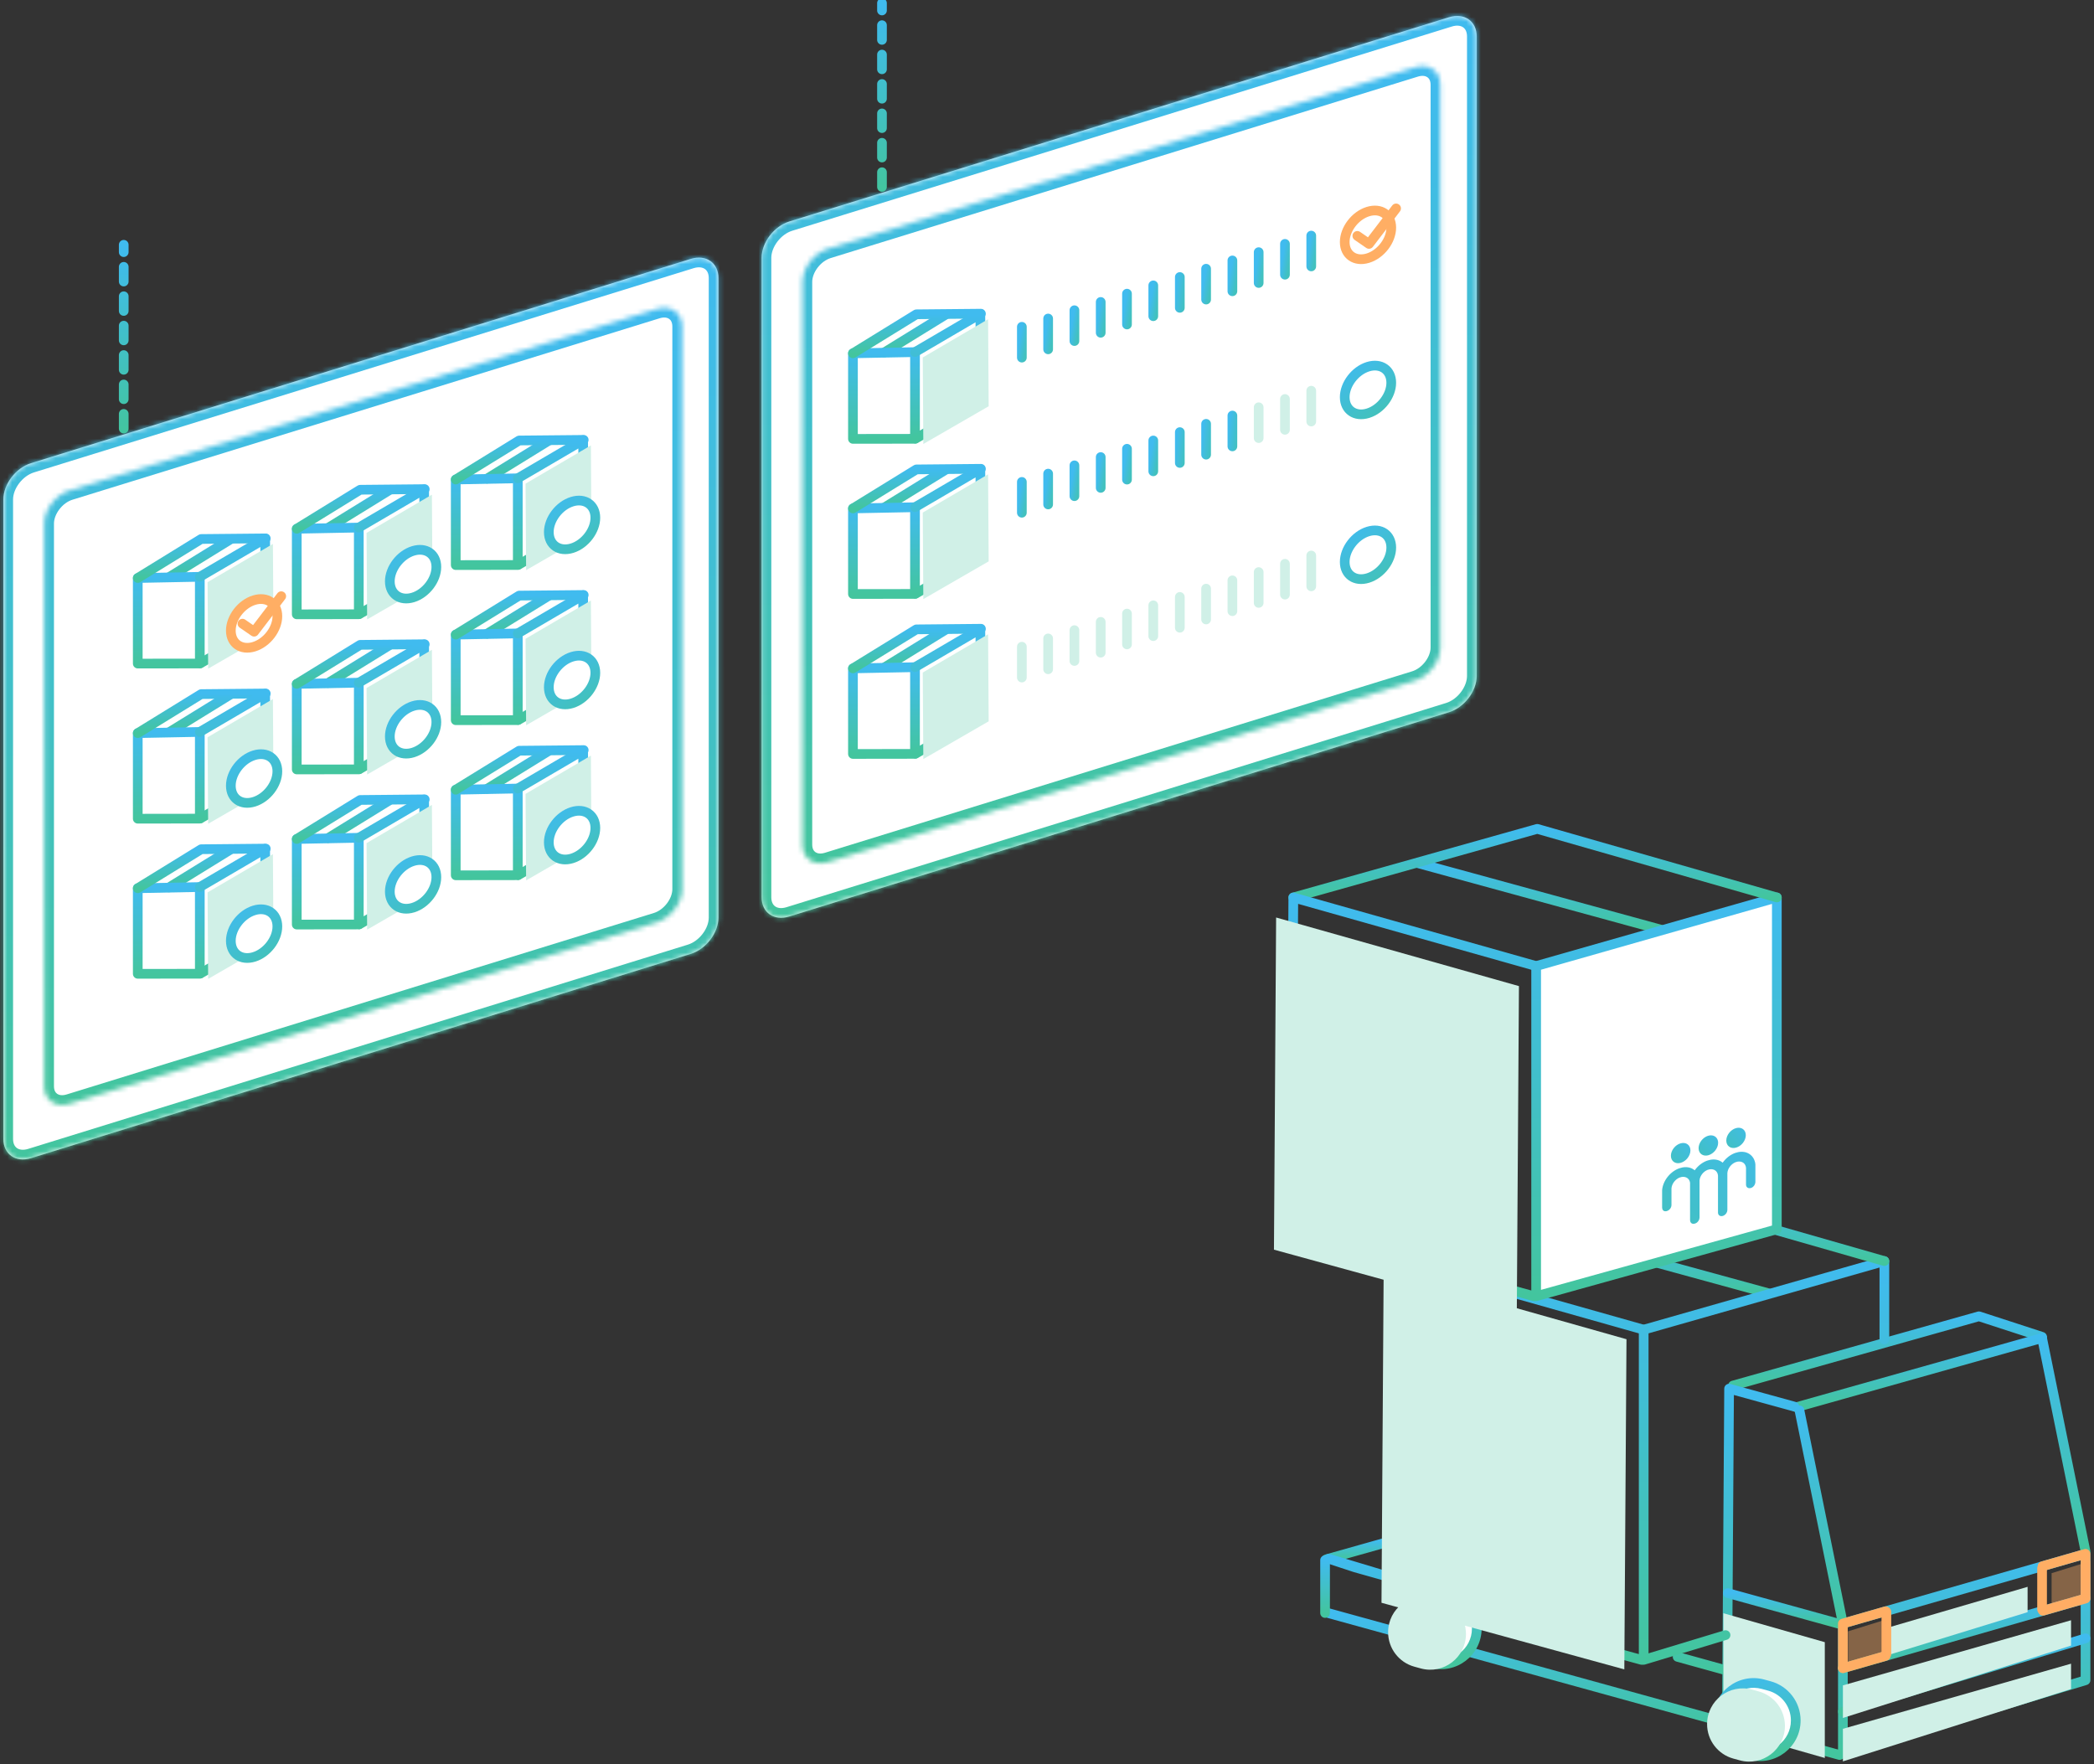 <svg width="432" height="364" viewBox="0 0 432 364" version="1.1" xmlns="http://www.w3.org/2000/svg" xmlns:xlink="http://www.w3.org/1999/xlink">
<rect x="0" y="0" width="432" height="364" fill="#333333" stroke="none"/>
<title>img_sec1_tab2</title>
<desc>Created using Figma</desc>
<g id="Canvas" transform="translate(-358 -255)">
<clipPath id="clip-0" clip-rule="evenodd">
<path d="M 358 255L 790 255L 790 619L 358 619L 358 255Z" fill="#FFFFFF"/>
</clipPath>
<g id="img_sec1_tab2" clip-path="url(#clip-0)">
<g id="illustration_tab2">
<g id="truck1">
<g id="truck">
<g id="truck copy 2">
<g id="Path 2">
<use xlink:href="#path0_stroke" transform="matrix(-1 0 0 1 788.253 575.559)" fill="url(#paint0_linear)"/>
</g>
<g id="Path 2">
<use xlink:href="#path1_stroke" transform="matrix(-1 0 0 1 788.253 584.781)" fill="url(#paint1_linear)"/>
</g>
<g id="Path 2">
<use xlink:href="#path2_stroke" transform="matrix(-1 0 0 1 788.253 592.994)" fill="url(#paint2_linear)"/>
</g>
<g id="Path 2">
<use xlink:href="#path3_stroke" transform="translate(715.525 526.55)" fill="url(#paint3_linear)"/>
</g>
<g id="Path 2">
<use xlink:href="#path4_stroke" transform="translate(631.655 572.784)" fill="url(#paint4_linear)"/>
</g>
<g id="Path 2">
<use xlink:href="#path5_stroke" transform="translate(728.552 531.029)" fill="url(#paint5_linear)"/>
</g>
<g id="Path 2 Copy">
<use xlink:href="#path6_stroke" transform="translate(714.268 541.481)" fill="url(#paint6_linear)"/>
</g>
<g id="Path 2 Copy">
<use xlink:href="#path7_stroke" transform="translate(632.135 587.812)" fill="url(#paint7_linear)"/>
</g>
<g id="Path 2 Copy">
<use xlink:href="#path8_stroke" transform="translate(714.474 583.667)" fill="url(#paint8_linear)"/>
</g>
<g id="Path 2 Copy">
<use xlink:href="#path9_stroke" transform="translate(632.115 576.569)" fill="url(#paint9_linear)"/>
</g>
<g id="Path 2 Copy 3">
<use xlink:href="#path10_stroke" transform="translate(779.288 531.029)" fill="url(#paint10_linear)"/>
</g>
<g id="Path 2 Copy 4">
<use xlink:href="#path10_stroke" transform="translate(729.234 545.96)" fill="url(#paint11_linear)"/>
</g>
<g id="Line 2">
<use xlink:href="#path11_stroke" transform="matrix(-1 0 0 1 632.862 576.868)" fill="url(#paint12_linear)"/>
</g>
<g id="offset3">
<use xlink:href="#path12_fill" transform="matrix(-1 0 0 1 734.464 587.812)" fill="#D0F0E7" style="mix-blend-mode:darken"/>
</g>
<g id="offset4">
<use xlink:href="#path13_fill" transform="matrix(-1 0 0 1 785.264 589.261)" fill="#D0F0E7" style="mix-blend-mode:darken"/>
</g>
<g id="offset5">
<use xlink:href="#path14_fill" transform="matrix(-1 0 0 1 776.3 582.366)" fill="#D0F0E7" style="mix-blend-mode:darken"/>
</g>
<g id="offset6">
<use xlink:href="#path13_fill" transform="matrix(-1 0 0 1 785.264 598.22)" fill="#D0F0E7" style="mix-blend-mode:darken"/>
</g>
<g id="farois">
<g id="farois">
<use xlink:href="#path15_stroke" transform="matrix(-1 0 0 1 780.288 578.556)" fill="#FFAE64"/>
</g>
<g id="farois">
<use xlink:href="#path16_stroke" transform="matrix(-1 0 0 1 748.164 587.514)" fill="#FFAE64"/>
</g>
<g id="farois">
<use xlink:href="#path17_fill" transform="matrix(-1 0 0 1 789.253 574.559)" fill="#FFAE64"/>
</g>
<g id="farois">
<use xlink:href="#path18_fill" transform="matrix(-1 0 0 1 789.253 583.776)" fill="#FFAE64"/>
</g>
<g id="farois_offset">
<use xlink:href="#path19_fill" transform="matrix(-1 0 0 1 747.253 589.06)" fill="#FFAE64" fill-opacity="0.4"/>
</g>
<g id="farois_offset">
<use xlink:href="#path19_fill" transform="matrix(-1 0 0 1 789.253 577.06)" fill="#FFAE64" fill-opacity="0.4"/>
</g>
</g>
</g>
<g id="front_wheel">
<g id="front_wheel">
<use xlink:href="#path20_fill" transform="matrix(-1 0 0 1 728.47 599.913)" fill="#FFFFFF"/>
<use xlink:href="#path21_stroke" transform="matrix(-1 0 0 1 728.47 599.913)" fill="url(#paint24_linear)"/>
</g>
<g id="offset">
<use xlink:href="#path20_fill" transform="matrix(-1 0 0 1 726.239 601.029)" fill="#D0F0E7" style="mix-blend-mode:darken"/>
</g>
</g>
<g id="back_wheel">
<g id="back_wheel">
<use xlink:href="#path20_fill" transform="matrix(-1 0 0 1 662.665 580.953)" fill="#FFFFFF"/>
<use xlink:href="#path21_stroke" transform="matrix(-1 0 0 1 662.665 580.953)" fill="url(#paint27_linear)"/>
</g>
<g id="offset">
<use xlink:href="#path20_fill" transform="matrix(-1 0 0 1 660.434 582.068)" fill="#D0F0E7" style="mix-blend-mode:darken"/>
</g>
</g>
</g>
<g id="box_bottom">
<g id="path">
<use xlink:href="#path22_stroke" transform="translate(676.295 509.069)" fill="url(#paint29_linear)"/>
</g>
<g id="path">
<use xlink:href="#path23_stroke" transform="matrix(-1 0 0 1 746.754 515.166)" fill="url(#paint30_linear)"/>
</g>
<g id="path">
<use xlink:href="#path24_stroke" transform="translate(697.324 501.012)" fill="url(#paint31_linear)"/>
</g>
<g id="path">
<use xlink:href="#path25_stroke" transform="translate(646.555 515.166)" fill="url(#paint32_linear)"/>
</g>
<g id="path">
<use xlink:href="#path26_fill" transform="translate(646.555 542.302)" fill="#D0F0E7"/>
<use xlink:href="#path27_stroke" transform="translate(646.555 542.302)" fill="url(#paint34_linear)"/>
</g>
<g id="offset">
<use xlink:href="#path28_fill" transform="translate(643.008 517.13)" fill="#D0F0E7" style="mix-blend-mode:darken"/>
</g>
</g>
<g id="box_top">
<g id="path">
<use xlink:href="#path29_stroke" transform="translate(650.527 433.072)" fill="url(#paint36_linear)"/>
</g>
<g id="path">
<use xlink:href="#path30_fill" transform="matrix(-1 0 0 1 724.568 440.149)" fill="#FFFFFF"/>
<use xlink:href="#path31_stroke" transform="matrix(-1 0 0 1 724.568 440.149)" fill="url(#paint38_linear)"/>
</g>
<g id="mir_logo_original">
<g id="Shape">
<use xlink:href="#path32_fill" transform="matrix(-1 0 0 1 720.144 492.617)" fill="url(#paint39_linear)"/>
</g>
<g id="Shape">
<use xlink:href="#path33_fill" transform="matrix(-1 0 0 1 718.167 487.656)" fill="url(#paint40_linear)"/>
</g>
<g id="Shape">
<use xlink:href="#path34_fill" transform="matrix(-1 0 0 1 712.457 489.225)" fill="url(#paint41_linear)"/>
</g>
<g id="Shape">
<use xlink:href="#path35_fill" transform="matrix(-1 0 0 1 706.741 490.794)" fill="url(#paint42_linear)"/>
</g>
</g>
<g id="path">
<use xlink:href="#path36_stroke" transform="translate(624.812 425.995)" fill="url(#paint43_linear)"/>
</g>
<g id="path">
<use xlink:href="#path25_stroke" transform="translate(624.369 440.149)" fill="url(#paint44_linear)"/>
</g>
<g id="offset">
<use xlink:href="#path28_fill" transform="translate(620.822 444.282)" fill="#D0F0E7" style="mix-blend-mode:darken"/>
</g>
</g>
</g>
<g id="screen">
<g id="screen">
<g id="screen_outside">
<use xlink:href="#path37_fill" transform="translate(358.694 308.147)" fill="#FFFFFF"/>
<mask id="mask0_outline_ins">
<use xlink:href="#path37_fill" fill="white" transform="translate(358.694 308.147)"/>
</mask>
<g mask="url(#mask0_outline_ins)">
<use xlink:href="#path38_stroke_2x" transform="translate(358.694 308.147)" fill="url(#paint47_linear)"/>
</g>
</g>
<g id="screen_inside">
<mask id="mask1_outline_ins">
<use xlink:href="#path39_fill" fill="white" transform="translate(367.134 318.506)"/>
</mask>
<g mask="url(#mask1_outline_ins)">
<use xlink:href="#path40_stroke_2x" transform="translate(367.134 318.506)" fill="url(#paint48_linear)"/>
</g>
</g>
<g id="screen_1_connection">
<use xlink:href="#path41_fill" transform="translate(382.527 305.5)" fill="#FFFFFF"/>
<use xlink:href="#path42_stroke" transform="translate(382.527 305.5)" fill="url(#paint50_linear)"/>
</g>
</g>
<g id="inventory">
<g id="path">
<use xlink:href="#path43_stroke" transform="translate(425.68 420.135)" fill="url(#paint51_linear)"/>
</g>
<g id="path">
<use xlink:href="#path44_stroke" transform="translate(419.222 427.837)" fill="url(#paint52_linear)"/>
</g>
<g id="path">
<use xlink:href="#path45_stroke" transform="translate(419.222 419.908)" fill="url(#paint53_linear)"/>
</g>
<g id="path">
<use xlink:href="#path46_stroke" transform="translate(432.022 419.945)" fill="url(#paint54_linear)"/>
</g>
<g id="offset">
<use xlink:href="#path47_fill" transform="translate(433.622 421.05)" fill="#D0F0E7" style="mix-blend-mode:darken"/>
</g>
<g id="path">
<use xlink:href="#path48_fill" transform="translate(438.422 432.425)" fill="#FFFFFF"/>
<use xlink:href="#path49_stroke" transform="translate(438.422 432.425)" fill="url(#paint57_linear)"/>
</g>
<g id="path">
<use xlink:href="#path43_stroke" transform="translate(425.68 388.135)" fill="url(#paint58_linear)"/>
</g>
<g id="path">
<use xlink:href="#path44_stroke" transform="translate(419.222 395.837)" fill="url(#paint59_linear)"/>
</g>
<g id="path">
<use xlink:href="#path45_stroke" transform="translate(419.222 387.908)" fill="url(#paint60_linear)"/>
</g>
<g id="path">
<use xlink:href="#path46_stroke" transform="translate(432.022 387.945)" fill="url(#paint61_linear)"/>
</g>
<g id="offset">
<use xlink:href="#path47_fill" transform="translate(433.622 389.05)" fill="#D0F0E7" style="mix-blend-mode:darken"/>
</g>
<g id="path">
<use xlink:href="#path48_fill" transform="translate(438.422 400.425)" fill="#FFFFFF"/>
<use xlink:href="#path49_stroke" transform="translate(438.422 400.425)" fill="url(#paint64_linear)"/>
</g>
<g id="path">
<use xlink:href="#path43_stroke" transform="translate(425.68 356.135)" fill="url(#paint65_linear)"/>
</g>
<g id="path">
<use xlink:href="#path44_stroke" transform="translate(419.222 363.837)" fill="url(#paint66_linear)"/>
</g>
<g id="path">
<use xlink:href="#path45_stroke" transform="translate(419.222 355.908)" fill="url(#paint67_linear)"/>
</g>
<g id="path">
<use xlink:href="#path46_stroke" transform="translate(432.022 355.945)" fill="url(#paint68_linear)"/>
</g>
<g id="offset">
<use xlink:href="#path47_fill" transform="translate(433.622 357.05)" fill="#D0F0E7" style="mix-blend-mode:darken"/>
</g>
<g id="path">
<use xlink:href="#path48_fill" transform="translate(438.422 368.425)" fill="#FFFFFF"/>
<use xlink:href="#path49_stroke" transform="translate(438.422 368.425)" fill="url(#paint71_linear)"/>
</g>
<g id="path">
<use xlink:href="#path43_stroke" transform="translate(392.88 430.297)" fill="url(#paint72_linear)"/>
</g>
<g id="path">
<use xlink:href="#path44_stroke" transform="translate(386.422 437.999)" fill="url(#paint73_linear)"/>
</g>
<g id="path">
<use xlink:href="#path45_stroke" transform="translate(386.422 430.069)" fill="url(#paint74_linear)"/>
</g>
<g id="path">
<use xlink:href="#path46_stroke" transform="translate(399.222 430.107)" fill="url(#paint75_linear)"/>
</g>
<g id="offset">
<use xlink:href="#path47_fill" transform="translate(400.822 431.211)" fill="#D0F0E7" style="mix-blend-mode:darken"/>
</g>
<g id="path">
<use xlink:href="#path48_fill" transform="translate(405.622 442.586)" fill="#FFFFFF"/>
<use xlink:href="#path49_stroke" transform="translate(405.622 442.586)" fill="url(#paint78_linear)"/>
</g>
<g id="path">
<use xlink:href="#path43_stroke" transform="translate(392.88 398.297)" fill="url(#paint79_linear)"/>
</g>
<g id="path">
<use xlink:href="#path44_stroke" transform="translate(386.422 405.999)" fill="url(#paint80_linear)"/>
</g>
<g id="path">
<use xlink:href="#path45_stroke" transform="translate(386.422 398.069)" fill="url(#paint81_linear)"/>
</g>
<g id="path">
<use xlink:href="#path46_stroke" transform="translate(399.222 398.107)" fill="url(#paint82_linear)"/>
</g>
<g id="offset">
<use xlink:href="#path47_fill" transform="translate(400.822 399.211)" fill="#D0F0E7" style="mix-blend-mode:darken"/>
</g>
<g id="path">
<use xlink:href="#path48_fill" transform="translate(405.622 410.586)" fill="#FFFFFF"/>
<use xlink:href="#path49_stroke" transform="translate(405.622 410.586)" fill="url(#paint85_linear)"/>
</g>
<g id="path">
<use xlink:href="#path43_stroke" transform="translate(458.48 409.974)" fill="url(#paint86_linear)"/>
</g>
<g id="path">
<use xlink:href="#path44_stroke" transform="translate(452.022 417.676)" fill="url(#paint87_linear)"/>
</g>
<g id="path">
<use xlink:href="#path45_stroke" transform="translate(452.022 409.747)" fill="url(#paint88_linear)"/>
</g>
<g id="path">
<use xlink:href="#path46_stroke" transform="translate(464.822 409.784)" fill="url(#paint89_linear)"/>
</g>
<g id="offset">
<use xlink:href="#path47_fill" transform="translate(466.422 410.888)" fill="#D0F0E7" style="mix-blend-mode:darken"/>
</g>
<g id="path">
<use xlink:href="#path48_fill" transform="translate(471.222 422.264)" fill="#FFFFFF"/>
<use xlink:href="#path49_stroke" transform="translate(471.222 422.264)" fill="url(#paint92_linear)"/>
</g>
<g id="path">
<use xlink:href="#path43_stroke" transform="translate(458.48 377.974)" fill="url(#paint93_linear)"/>
</g>
<g id="path">
<use xlink:href="#path44_stroke" transform="translate(452.022 385.676)" fill="url(#paint94_linear)"/>
</g>
<g id="path">
<use xlink:href="#path45_stroke" transform="translate(452.022 377.747)" fill="url(#paint95_linear)"/>
</g>
<g id="path">
<use xlink:href="#path46_stroke" transform="translate(464.822 377.784)" fill="url(#paint96_linear)"/>
</g>
<g id="offset">
<use xlink:href="#path47_fill" transform="translate(466.422 378.888)" fill="#D0F0E7" style="mix-blend-mode:darken"/>
</g>
<g id="path">
<use xlink:href="#path48_fill" transform="translate(471.222 390.264)" fill="#FFFFFF"/>
<use xlink:href="#path49_stroke" transform="translate(471.222 390.264)" fill="url(#paint99_linear)"/>
</g>
<g id="path">
<use xlink:href="#path43_stroke" transform="translate(458.48 345.974)" fill="url(#paint100_linear)"/>
</g>
<g id="path">
<use xlink:href="#path44_stroke" transform="translate(452.022 353.676)" fill="url(#paint101_linear)"/>
</g>
<g id="path">
<use xlink:href="#path45_stroke" transform="translate(452.022 345.747)" fill="url(#paint102_linear)"/>
</g>
<g id="path">
<use xlink:href="#path46_stroke" transform="translate(464.822 345.784)" fill="url(#paint103_linear)"/>
</g>
<g id="offset">
<use xlink:href="#path47_fill" transform="translate(466.422 346.888)" fill="#D0F0E7" style="mix-blend-mode:darken"/>
</g>
<g id="path">
<use xlink:href="#path48_fill" transform="translate(471.222 358.264)" fill="#FFFFFF"/>
<use xlink:href="#path49_stroke" transform="translate(471.222 358.264)" fill="url(#paint106_linear)"/>
</g>
<g id="box_1">
<g id="path">
<use xlink:href="#path43_stroke" transform="translate(392.88 366.297)" fill="url(#paint107_linear)"/>
</g>
<g id="path">
<use xlink:href="#path44_stroke" transform="translate(386.422 373.999)" fill="url(#paint108_linear)"/>
</g>
<g id="path">
<use xlink:href="#path45_stroke" transform="translate(386.422 366.069)" fill="url(#paint109_linear)"/>
</g>
<g id="path">
<use xlink:href="#path46_stroke" transform="translate(399.222 366.107)" fill="url(#paint110_linear)"/>
</g>
<g id="offset">
<use xlink:href="#path47_fill" transform="translate(400.822 367.211)" fill="#D0F0E7" style="mix-blend-mode:darken"/>
</g>
<g id="path">
<use xlink:href="#path48_fill" transform="translate(405.622 378.586)" fill="#FFFFFF"/>
<use xlink:href="#path49_stroke" transform="translate(405.622 378.586)" fill="#FFAE64"/>
</g>
<g id="path">
<use xlink:href="#path50_stroke" transform="translate(408.022 377.995)" fill="#FFAE64"/>
</g>
</g>
</g>
</g>
<g id="screen copy">
<g id="screen">
<g id="screen_outside">
<use xlink:href="#path37_fill" transform="translate(515.124 258.291)" fill="#FFFFFF"/>
<mask id="mask2_outline_ins">
<use xlink:href="#path37_fill" fill="white" transform="translate(515.124 258.291)"/>
</mask>
<g mask="url(#mask2_outline_ins)">
<use xlink:href="#path38_stroke_2x" transform="translate(515.124 258.291)" fill="url(#paint116_linear)"/>
</g>
</g>
<g id="screen_inside">
<mask id="mask3_outline_ins">
<use xlink:href="#path39_fill" fill="white" transform="translate(523.564 268.65)"/>
</mask>
<g mask="url(#mask3_outline_ins)">
<use xlink:href="#path40_stroke_2x" transform="translate(523.564 268.65)" fill="url(#paint117_linear)"/>
</g>
</g>
<g id="screen_1_connection">
<use xlink:href="#path41_fill" transform="translate(538.957 255.644)" fill="#FFFFFF"/>
<use xlink:href="#path42_stroke" transform="translate(538.957 255.644)" fill="url(#paint119_linear)"/>
</g>
</g>
<g id="line_1">
<g id="box_1">
<g id="path">
<use xlink:href="#path43_stroke" transform="translate(540.424 319.94)" fill="url(#paint120_linear)"/>
</g>
<g id="path">
<use xlink:href="#path44_stroke" transform="translate(533.967 327.642)" fill="url(#paint121_linear)"/>
</g>
<g id="path">
<use xlink:href="#path45_stroke" transform="translate(533.967 319.713)" fill="url(#paint122_linear)"/>
</g>
<g id="path">
<use xlink:href="#path46_stroke" transform="translate(546.767 319.75)" fill="url(#paint123_linear)"/>
</g>
<g id="offset">
<use xlink:href="#path47_fill" transform="translate(548.367 320.855)" fill="#D0F0E7" style="mix-blend-mode:darken"/>
</g>
</g>
<g id="check_1">
<g id="path">
<use xlink:href="#path48_fill" transform="translate(635.422 298.425)" fill="#FFFFFF"/>
<use xlink:href="#path49_stroke" transform="translate(635.422 298.425)" fill="#FFAE64"/>
</g>
<g id="path">
<use xlink:href="#path50_stroke" transform="translate(638.022 297.995)" fill="#FFAE64"/>
</g>
</g>
<g id="stock_bar1">
<g id="path">
<use xlink:href="#path51_stroke" transform="translate(568.813 322.419)" fill="url(#paint128_linear)"/>
</g>
<g id="path">
<use xlink:href="#path52_stroke" transform="translate(574.236 320.71)" fill="url(#paint129_linear)"/>
</g>
<g id="path">
<use xlink:href="#path53_stroke" transform="translate(579.658 319.001)" fill="url(#paint130_linear)"/>
</g>
<g id="path">
<use xlink:href="#path54_stroke" transform="translate(585.081 317.292)" fill="url(#paint131_linear)"/>
</g>
<g id="path">
<use xlink:href="#path55_stroke" transform="translate(590.503 315.583)" fill="url(#paint132_linear)"/>
</g>
<g id="path">
<use xlink:href="#path56_stroke" transform="translate(595.926 313.874)" fill="url(#paint133_linear)"/>
</g>
<g id="path">
<use xlink:href="#path57_stroke" transform="translate(601.403 312.148)" fill="url(#paint134_linear)"/>
</g>
<g id="path">
<use xlink:href="#path58_stroke" transform="translate(606.826 310.439)" fill="url(#paint135_linear)"/>
</g>
<g id="path">
<use xlink:href="#path59_stroke" transform="translate(612.248 308.73)" fill="url(#paint136_linear)"/>
</g>
<g id="path">
<use xlink:href="#path60_stroke" transform="translate(617.671 307.021)" fill="url(#paint137_linear)"/>
</g>
<g id="path">
<use xlink:href="#path54_stroke" transform="translate(623.093 305.312)" fill="url(#paint138_linear)"/>
</g>
<g id="path">
<use xlink:href="#path61_stroke" transform="translate(628.516 303.603)" fill="url(#paint139_linear)"/>
</g>
</g>
</g>
<g id="line_2">
<g id="box_1">
<g id="path">
<use xlink:href="#path43_stroke" transform="translate(540.424 351.94)" fill="url(#paint140_linear)"/>
</g>
<g id="path">
<use xlink:href="#path44_stroke" transform="translate(533.967 359.642)" fill="url(#paint141_linear)"/>
</g>
<g id="path">
<use xlink:href="#path45_stroke" transform="translate(533.967 351.713)" fill="url(#paint142_linear)"/>
</g>
<g id="path">
<use xlink:href="#path46_stroke" transform="translate(546.767 351.75)" fill="url(#paint143_linear)"/>
</g>
<g id="offset">
<use xlink:href="#path47_fill" transform="translate(548.367 352.855)" fill="#D0F0E7" style="mix-blend-mode:darken"/>
</g>
</g>
<g id="check_1">
<g id="path">
<use xlink:href="#path48_fill" transform="translate(635.422 330.425)" fill="#FFFFFF"/>
<use xlink:href="#path49_stroke" transform="translate(635.422 330.425)" fill="url(#paint146_linear)"/>
</g>
</g>
<g id="stock_bar1">
<g id="path">
<use xlink:href="#path51_stroke" transform="translate(568.813 354.419)" fill="url(#paint147_linear)"/>
</g>
<g id="path">
<use xlink:href="#path52_stroke" transform="translate(574.236 352.71)" fill="url(#paint148_linear)"/>
</g>
<g id="path">
<use xlink:href="#path53_stroke" transform="translate(579.658 351.001)" fill="url(#paint149_linear)"/>
</g>
<g id="path">
<use xlink:href="#path54_stroke" transform="translate(585.081 349.292)" fill="url(#paint150_linear)"/>
</g>
<g id="path">
<use xlink:href="#path55_stroke" transform="translate(590.503 347.583)" fill="url(#paint151_linear)"/>
</g>
<g id="path">
<use xlink:href="#path56_stroke" transform="translate(595.926 345.874)" fill="url(#paint152_linear)"/>
</g>
<g id="path">
<use xlink:href="#path57_stroke" transform="translate(601.403 344.148)" fill="url(#paint153_linear)"/>
</g>
<g id="path">
<use xlink:href="#path58_stroke" transform="translate(606.826 342.439)" fill="url(#paint154_linear)"/>
</g>
<g id="path">
<use xlink:href="#path59_stroke" transform="translate(612.248 340.73)" fill="url(#paint155_linear)"/>
</g>
<g id="path">
<use xlink:href="#path60_stroke" transform="translate(617.671 339.021)" fill="#D0F0E7"/>
</g>
<g id="path">
<use xlink:href="#path54_stroke" transform="translate(623.093 337.312)" fill="#D0F0E7"/>
</g>
<g id="path">
<use xlink:href="#path61_stroke" transform="translate(628.516 335.603)" fill="#D0F0E7"/>
</g>
</g>
</g>
<g id="line_3">
<g id="stock_bar3">
<g id="path">
<use xlink:href="#path51_stroke" transform="translate(568.813 388.419)" fill="#D0F0E7"/>
</g>
<g id="path">
<use xlink:href="#path52_stroke" transform="translate(574.236 386.71)" fill="#D0F0E7"/>
</g>
<g id="path">
<use xlink:href="#path53_stroke" transform="translate(579.658 385.001)" fill="#D0F0E7"/>
</g>
<g id="path">
<use xlink:href="#path54_stroke" transform="translate(585.081 383.292)" fill="#D0F0E7"/>
</g>
<g id="path">
<use xlink:href="#path55_stroke" transform="translate(590.503 381.583)" fill="#D0F0E7"/>
</g>
<g id="path">
<use xlink:href="#path56_stroke" transform="translate(595.926 379.874)" fill="#D0F0E7"/>
</g>
<g id="path">
<use xlink:href="#path57_stroke" transform="translate(601.403 378.148)" fill="#D0F0E7"/>
</g>
<g id="path">
<use xlink:href="#path58_stroke" transform="translate(606.826 376.439)" fill="#D0F0E7"/>
</g>
<g id="path">
<use xlink:href="#path59_stroke" transform="translate(612.248 374.73)" fill="#D0F0E7"/>
</g>
<g id="path">
<use xlink:href="#path60_stroke" transform="translate(617.671 373.021)" fill="#D0F0E7"/>
</g>
<g id="path">
<use xlink:href="#path54_stroke" transform="translate(623.093 371.312)" fill="#D0F0E7"/>
</g>
<g id="path">
<use xlink:href="#path61_stroke" transform="translate(628.516 369.603)" fill="#D0F0E7"/>
</g>
</g>
<g id="box_3">
<g id="path">
<use xlink:href="#path43_stroke" transform="translate(540.424 384.94)" fill="url(#paint171_linear)"/>
</g>
<g id="path">
<use xlink:href="#path44_stroke" transform="translate(533.967 392.642)" fill="url(#paint172_linear)"/>
</g>
<g id="path">
<use xlink:href="#path45_stroke" transform="translate(533.967 384.713)" fill="url(#paint173_linear)"/>
</g>
<g id="path">
<use xlink:href="#path46_stroke" transform="translate(546.767 384.75)" fill="url(#paint174_linear)"/>
</g>
<g id="offset">
<use xlink:href="#path47_fill" transform="translate(548.367 385.855)" fill="#D0F0E7" style="mix-blend-mode:darken"/>
</g>
</g>
<g id="path">
<use xlink:href="#path48_fill" transform="translate(635.422 364.425)" fill="#FFFFFF"/>
<use xlink:href="#path49_stroke" transform="translate(635.422 364.425)" fill="url(#paint177_linear)"/>
</g>
</g>
</g>
</g>
</g>
</g>
<defs>
<linearGradient id="paint0_linear" x1="0" y1="0" x2="1" y2="0" gradientUnits="userSpaceOnUse" gradientTransform="matrix(0 40.989 -49.731 0 25.03 0.271)">
<stop offset="0" stop-color="#40BBEF"/>
<stop offset="1" stop-color="#43C59E"/>
</linearGradient>
<linearGradient id="paint1_linear" x1="0" y1="0" x2="1" y2="0" gradientUnits="userSpaceOnUse" gradientTransform="matrix(0 14.284 -49.731 0 25.03 0.095)">
<stop offset="0" stop-color="#40BBEF"/>
<stop offset="1" stop-color="#43C59E"/>
</linearGradient>
<linearGradient id="paint2_linear" x1="0" y1="0" x2="1" y2="0" gradientUnits="userSpaceOnUse" gradientTransform="matrix(0 15.025 -49.731 0 25.03 0.099)">
<stop offset="0" stop-color="#40BBEF"/>
<stop offset="1" stop-color="#43C59E"/>
</linearGradient>
<linearGradient id="paint3_linear" x1="0" y1="0" x2="1" y2="0" gradientUnits="userSpaceOnUse" gradientTransform="matrix(0 14.197 -63.344 0 31.882 0.094)">
<stop offset="0" stop-color="#40BBEF"/>
<stop offset="1" stop-color="#43C59E"/>
</linearGradient>
<linearGradient id="paint4_linear" x1="0" y1="0" x2="1" y2="0" gradientUnits="userSpaceOnUse" gradientTransform="matrix(0 3.866 -13.725 0 6.908 0.026)">
<stop offset="0" stop-color="#40BBEF"/>
<stop offset="1" stop-color="#43C59E"/>
</linearGradient>
<linearGradient id="paint5_linear" x1="0" y1="0" x2="1" y2="0" gradientUnits="userSpaceOnUse" gradientTransform="matrix(0 14.197 -50.402 0 25.368 0.094)">
<stop offset="0" stop-color="#40BBEF"/>
<stop offset="1" stop-color="#43C59E"/>
</linearGradient>
<linearGradient id="paint6_linear" x1="0" y1="0" x2="1" y2="0" gradientUnits="userSpaceOnUse" gradientTransform="matrix(0 75.086 -23.105 0 11.629 0.497)">
<stop offset="0" stop-color="#40BBEF"/>
<stop offset="1" stop-color="#43C59E"/>
</linearGradient>
<linearGradient id="paint7_linear" x1="0" y1="0" x2="1" y2="0" gradientUnits="userSpaceOnUse" gradientTransform="matrix(0 23.499 -85.163 0 42.864 0.156)">
<stop offset="0" stop-color="#40BBEF"/>
<stop offset="1" stop-color="#43C59E"/>
</linearGradient>
<linearGradient id="paint8_linear" x1="0" y1="0" x2="1" y2="0" gradientUnits="userSpaceOnUse" gradientTransform="matrix(0 6.299 -22.826 0 11.489 0.042)">
<stop offset="0" stop-color="#40BBEF"/>
<stop offset="1" stop-color="#43C59E"/>
</linearGradient>
<linearGradient id="paint9_linear" x1="0" y1="0" x2="1" y2="0" gradientUnits="userSpaceOnUse" gradientTransform="matrix(0 22.715 -80.895 0 40.715 0.15)">
<stop offset="0" stop-color="#40BBEF"/>
<stop offset="1" stop-color="#43C59E"/>
</linearGradient>
<linearGradient id="paint10_linear" x1="0" y1="0" x2="1" y2="0" gradientUnits="userSpaceOnUse" gradientTransform="matrix(0 43.758 -8.906 0 4.482 0.29)">
<stop offset="0" stop-color="#40BBEF"/>
<stop offset="1" stop-color="#43C59E"/>
</linearGradient>
<linearGradient id="paint11_linear" x1="0" y1="0" x2="1" y2="0" gradientUnits="userSpaceOnUse" gradientTransform="matrix(0 43.758 -8.906 0 4.482 0.29)">
<stop offset="0" stop-color="#40BBEF"/>
<stop offset="1" stop-color="#43C59E"/>
</linearGradient>
<linearGradient id="paint12_linear" x1="0" y1="0" x2="1" y2="0" gradientUnits="userSpaceOnUse" gradientTransform="matrix(0 10.828 -2.969 0 1.494 0.072)">
<stop offset="0" stop-color="#40BBEF"/>
<stop offset="1" stop-color="#43C59E"/>
</linearGradient>
<linearGradient id="paint24_linear" x1="0" y1="0" x2="1" y2="0" gradientUnits="userSpaceOnUse" gradientTransform="matrix(0 15.96 -15.955 0 8.03 0.106)">
<stop offset="0" stop-color="#40BBEF"/>
<stop offset="1" stop-color="#43C59E"/>
</linearGradient>
<linearGradient id="paint27_linear" x1="0" y1="0" x2="1" y2="0" gradientUnits="userSpaceOnUse" gradientTransform="matrix(0 15.96 -15.955 0 8.03 0.106)">
<stop offset="0" stop-color="#40BBEF"/>
<stop offset="1" stop-color="#43C59E"/>
</linearGradient>
<linearGradient id="paint29_linear" x1="0" y1="0" x2="1" y2="0" gradientUnits="userSpaceOnUse" gradientTransform="matrix(0 12.647 -46.212 0 23.259 0.084)">
<stop offset="0" stop-color="#40BBEF"/>
<stop offset="1" stop-color="#43C59E"/>
</linearGradient>
<linearGradient id="paint30_linear" x1="0" y1="0" x2="1" y2="0" gradientUnits="userSpaceOnUse" gradientTransform="matrix(0 81.727 -49.33 0 24.828 0.541)">
<stop offset="0" stop-color="#40BBEF"/>
<stop offset="1" stop-color="#43C59E"/>
</linearGradient>
<linearGradient id="paint31_linear" x1="0" y1="0" x2="1" y2="0" gradientUnits="userSpaceOnUse" gradientTransform="matrix(0 14.06 -49.105 0 24.715 0.093)">
<stop offset="0" stop-color="#40BBEF"/>
<stop offset="1" stop-color="#43C59E"/>
</linearGradient>
<linearGradient id="paint32_linear" x1="0" y1="0" x2="1" y2="0" gradientUnits="userSpaceOnUse" gradientTransform="matrix(0 81.727 -50.211 0 25.272 0.541)">
<stop offset="0" stop-color="#40BBEF"/>
<stop offset="1" stop-color="#43C59E"/>
</linearGradient>
<linearGradient id="paint34_linear" x1="0" y1="0" x2="1" y2="0" gradientUnits="userSpaceOnUse" gradientTransform="matrix(0 49.765 -31.522 0 15.866 0.329)">
<stop offset="0" stop-color="#40BBEF"/>
<stop offset="1" stop-color="#43C59E"/>
</linearGradient>
<linearGradient id="paint36_linear" x1="0" y1="0" x2="1" y2="0" gradientUnits="userSpaceOnUse" gradientTransform="matrix(0 13.621 -49.77 0 25.05 0.09)">
<stop offset="0" stop-color="#40BBEF"/>
<stop offset="1" stop-color="#43C59E"/>
</linearGradient>
<linearGradient id="paint38_linear" x1="0" y1="0" x2="1" y2="0" gradientUnits="userSpaceOnUse" gradientTransform="matrix(0 81.727 -49.33 0 24.828 0.541)">
<stop offset="0" stop-color="#40BBEF"/>
<stop offset="1" stop-color="#43C59E"/>
</linearGradient>
<linearGradient id="paint39_linear" x1="0" y1="0" x2="1" y2="0" gradientUnits="userSpaceOnUse" gradientTransform="matrix(28.704 21.644 -28.039 22.158 -8.121 -4.121)">
<stop offset="0" stop-color="#40BBEF"/>
<stop offset="1" stop-color="#42C1BE"/>
</linearGradient>
<linearGradient id="paint40_linear" x1="0" y1="0" x2="1" y2="0" gradientUnits="userSpaceOnUse" gradientTransform="matrix(6.006 6.086 -5.867 6.23 -1.699 -1.159)">
<stop offset="0" stop-color="#40BBEF"/>
<stop offset="1" stop-color="#42C1BE"/>
</linearGradient>
<linearGradient id="paint41_linear" x1="0" y1="0" x2="1" y2="0" gradientUnits="userSpaceOnUse" gradientTransform="matrix(6.006 6.084 -5.867 6.229 -1.699 -1.158)">
<stop offset="0" stop-color="#40BBEF"/>
<stop offset="1" stop-color="#42C1BE"/>
</linearGradient>
<linearGradient id="paint42_linear" x1="0" y1="0" x2="1" y2="0" gradientUnits="userSpaceOnUse" gradientTransform="matrix(6.006 6.086 -5.867 6.23 -1.699 -1.159)">
<stop offset="0" stop-color="#40BBEF"/>
<stop offset="1" stop-color="#42C1BE"/>
</linearGradient>
<linearGradient id="paint43_linear" x1="0" y1="0" x2="1" y2="0" gradientUnits="userSpaceOnUse" gradientTransform="matrix(0 14.06 -99.1 0 49.878 0.093)">
<stop offset="0" stop-color="#40BBEF"/>
<stop offset="1" stop-color="#43C59E"/>
</linearGradient>
<linearGradient id="paint44_linear" x1="0" y1="0" x2="1" y2="0" gradientUnits="userSpaceOnUse" gradientTransform="matrix(0 81.727 -50.211 0 25.272 0.541)">
<stop offset="0" stop-color="#40BBEF"/>
<stop offset="1" stop-color="#43C59E"/>
</linearGradient>
<linearGradient id="paint47_linear" x1="0" y1="0" x2="1" y2="0" gradientUnits="userSpaceOnUse" gradientTransform="matrix(0 184.826 -146.555 0 73.763 1.224)">
<stop offset="0" stop-color="#40BBEF"/>
<stop offset="1" stop-color="#43C59E"/>
</linearGradient>
<linearGradient id="paint48_linear" x1="0" y1="0" x2="1" y2="0" gradientUnits="userSpaceOnUse" gradientTransform="matrix(0 163.352 -130.708 0 65.787 1.081)">
<stop offset="0" stop-color="#40BBEF"/>
<stop offset="1" stop-color="#43C59E"/>
</linearGradient>
<linearGradient id="paint50_linear" x1="0" y1="0" x2="1" y2="0" gradientUnits="userSpaceOnUse" gradientTransform="matrix(0 39.177 -1.987 0 1 0.259)">
<stop offset="0" stop-color="#40BBEF"/>
<stop offset="1" stop-color="#43C59E"/>
</linearGradient>
<linearGradient id="paint51_linear" x1="0" y1="0" x2="1" y2="0" gradientUnits="userSpaceOnUse" gradientTransform="matrix(0 7.722 -12.532 0 6.307 0.051)">
<stop offset="0" stop-color="#40BBEF"/>
<stop offset="1" stop-color="#43C59E"/>
</linearGradient>
<linearGradient id="paint52_linear" x1="0" y1="0" x2="1" y2="0" gradientUnits="userSpaceOnUse" gradientTransform="matrix(0 17.783 -12.716 0 6.4 0.118)">
<stop offset="0" stop-color="#40BBEF"/>
<stop offset="1" stop-color="#43C59E"/>
</linearGradient>
<linearGradient id="paint53_linear" x1="0" y1="0" x2="1" y2="0" gradientUnits="userSpaceOnUse" gradientTransform="matrix(0 8.125 -26.226 0 13.2 0.054)">
<stop offset="0" stop-color="#40BBEF"/>
<stop offset="1" stop-color="#43C59E"/>
</linearGradient>
<linearGradient id="paint54_linear" x1="0" y1="0" x2="1" y2="0" gradientUnits="userSpaceOnUse" gradientTransform="matrix(0 25.569 -13.511 0 6.8 0.169)">
<stop offset="0" stop-color="#40BBEF"/>
<stop offset="1" stop-color="#43C59E"/>
</linearGradient>
<linearGradient id="paint57_linear" x1="0" y1="0" x2="1" y2="0" gradientUnits="userSpaceOnUse" gradientTransform="matrix(6.441 9.862 -9.418 6.745 0 0)">
<stop offset="0" stop-color="#40BBEF"/>
<stop offset="1" stop-color="#42C1BE"/>
</linearGradient>
<linearGradient id="paint58_linear" x1="0" y1="0" x2="1" y2="0" gradientUnits="userSpaceOnUse" gradientTransform="matrix(0 7.722 -12.532 0 6.307 0.051)">
<stop offset="0" stop-color="#40BBEF"/>
<stop offset="1" stop-color="#43C59E"/>
</linearGradient>
<linearGradient id="paint59_linear" x1="0" y1="0" x2="1" y2="0" gradientUnits="userSpaceOnUse" gradientTransform="matrix(0 17.783 -12.716 0 6.4 0.118)">
<stop offset="0" stop-color="#40BBEF"/>
<stop offset="1" stop-color="#43C59E"/>
</linearGradient>
<linearGradient id="paint60_linear" x1="0" y1="0" x2="1" y2="0" gradientUnits="userSpaceOnUse" gradientTransform="matrix(0 8.125 -26.226 0 13.2 0.054)">
<stop offset="0" stop-color="#40BBEF"/>
<stop offset="1" stop-color="#43C59E"/>
</linearGradient>
<linearGradient id="paint61_linear" x1="0" y1="0" x2="1" y2="0" gradientUnits="userSpaceOnUse" gradientTransform="matrix(0 25.569 -13.511 0 6.8 0.169)">
<stop offset="0" stop-color="#40BBEF"/>
<stop offset="1" stop-color="#43C59E"/>
</linearGradient>
<linearGradient id="paint64_linear" x1="0" y1="0" x2="1" y2="0" gradientUnits="userSpaceOnUse" gradientTransform="matrix(6.441 9.862 -9.418 6.745 0 0)">
<stop offset="0" stop-color="#40BBEF"/>
<stop offset="1" stop-color="#42C1BE"/>
</linearGradient>
<linearGradient id="paint65_linear" x1="0" y1="0" x2="1" y2="0" gradientUnits="userSpaceOnUse" gradientTransform="matrix(0 7.722 -12.532 0 6.307 0.051)">
<stop offset="0" stop-color="#40BBEF"/>
<stop offset="1" stop-color="#43C59E"/>
</linearGradient>
<linearGradient id="paint66_linear" x1="0" y1="0" x2="1" y2="0" gradientUnits="userSpaceOnUse" gradientTransform="matrix(0 17.783 -12.716 0 6.4 0.118)">
<stop offset="0" stop-color="#40BBEF"/>
<stop offset="1" stop-color="#43C59E"/>
</linearGradient>
<linearGradient id="paint67_linear" x1="0" y1="0" x2="1" y2="0" gradientUnits="userSpaceOnUse" gradientTransform="matrix(0 8.125 -26.226 0 13.2 0.054)">
<stop offset="0" stop-color="#40BBEF"/>
<stop offset="1" stop-color="#43C59E"/>
</linearGradient>
<linearGradient id="paint68_linear" x1="0" y1="0" x2="1" y2="0" gradientUnits="userSpaceOnUse" gradientTransform="matrix(0 25.569 -13.511 0 6.8 0.169)">
<stop offset="0" stop-color="#40BBEF"/>
<stop offset="1" stop-color="#43C59E"/>
</linearGradient>
<linearGradient id="paint71_linear" x1="0" y1="0" x2="1" y2="0" gradientUnits="userSpaceOnUse" gradientTransform="matrix(6.441 9.862 -9.418 6.745 0 0)">
<stop offset="0" stop-color="#40BBEF"/>
<stop offset="1" stop-color="#42C1BE"/>
</linearGradient>
<linearGradient id="paint72_linear" x1="0" y1="0" x2="1" y2="0" gradientUnits="userSpaceOnUse" gradientTransform="matrix(0 7.722 -12.532 0 6.307 0.051)">
<stop offset="0" stop-color="#40BBEF"/>
<stop offset="1" stop-color="#43C59E"/>
</linearGradient>
<linearGradient id="paint73_linear" x1="0" y1="0" x2="1" y2="0" gradientUnits="userSpaceOnUse" gradientTransform="matrix(0 17.783 -12.716 0 6.4 0.118)">
<stop offset="0" stop-color="#40BBEF"/>
<stop offset="1" stop-color="#43C59E"/>
</linearGradient>
<linearGradient id="paint74_linear" x1="0" y1="0" x2="1" y2="0" gradientUnits="userSpaceOnUse" gradientTransform="matrix(0 8.125 -26.226 0 13.2 0.054)">
<stop offset="0" stop-color="#40BBEF"/>
<stop offset="1" stop-color="#43C59E"/>
</linearGradient>
<linearGradient id="paint75_linear" x1="0" y1="0" x2="1" y2="0" gradientUnits="userSpaceOnUse" gradientTransform="matrix(0 25.569 -13.511 0 6.8 0.169)">
<stop offset="0" stop-color="#40BBEF"/>
<stop offset="1" stop-color="#43C59E"/>
</linearGradient>
<linearGradient id="paint78_linear" x1="0" y1="0" x2="1" y2="0" gradientUnits="userSpaceOnUse" gradientTransform="matrix(6.441 9.862 -9.418 6.745 0 0)">
<stop offset="0" stop-color="#40BBEF"/>
<stop offset="1" stop-color="#42C1BE"/>
</linearGradient>
<linearGradient id="paint79_linear" x1="0" y1="0" x2="1" y2="0" gradientUnits="userSpaceOnUse" gradientTransform="matrix(0 7.722 -12.532 0 6.307 0.051)">
<stop offset="0" stop-color="#40BBEF"/>
<stop offset="1" stop-color="#43C59E"/>
</linearGradient>
<linearGradient id="paint80_linear" x1="0" y1="0" x2="1" y2="0" gradientUnits="userSpaceOnUse" gradientTransform="matrix(0 17.783 -12.716 0 6.4 0.118)">
<stop offset="0" stop-color="#40BBEF"/>
<stop offset="1" stop-color="#43C59E"/>
</linearGradient>
<linearGradient id="paint81_linear" x1="0" y1="0" x2="1" y2="0" gradientUnits="userSpaceOnUse" gradientTransform="matrix(0 8.125 -26.226 0 13.2 0.054)">
<stop offset="0" stop-color="#40BBEF"/>
<stop offset="1" stop-color="#43C59E"/>
</linearGradient>
<linearGradient id="paint82_linear" x1="0" y1="0" x2="1" y2="0" gradientUnits="userSpaceOnUse" gradientTransform="matrix(0 25.569 -13.511 0 6.8 0.169)">
<stop offset="0" stop-color="#40BBEF"/>
<stop offset="1" stop-color="#43C59E"/>
</linearGradient>
<linearGradient id="paint85_linear" x1="0" y1="0" x2="1" y2="0" gradientUnits="userSpaceOnUse" gradientTransform="matrix(6.441 9.862 -9.418 6.745 0 0)">
<stop offset="0" stop-color="#40BBEF"/>
<stop offset="1" stop-color="#42C1BE"/>
</linearGradient>
<linearGradient id="paint86_linear" x1="0" y1="0" x2="1" y2="0" gradientUnits="userSpaceOnUse" gradientTransform="matrix(0 7.722 -12.532 0 6.307 0.051)">
<stop offset="0" stop-color="#40BBEF"/>
<stop offset="1" stop-color="#43C59E"/>
</linearGradient>
<linearGradient id="paint87_linear" x1="0" y1="0" x2="1" y2="0" gradientUnits="userSpaceOnUse" gradientTransform="matrix(0 17.783 -12.716 0 6.4 0.118)">
<stop offset="0" stop-color="#40BBEF"/>
<stop offset="1" stop-color="#43C59E"/>
</linearGradient>
<linearGradient id="paint88_linear" x1="0" y1="0" x2="1" y2="0" gradientUnits="userSpaceOnUse" gradientTransform="matrix(0 8.125 -26.226 0 13.2 0.054)">
<stop offset="0" stop-color="#40BBEF"/>
<stop offset="1" stop-color="#43C59E"/>
</linearGradient>
<linearGradient id="paint89_linear" x1="0" y1="0" x2="1" y2="0" gradientUnits="userSpaceOnUse" gradientTransform="matrix(0 25.569 -13.511 0 6.8 0.169)">
<stop offset="0" stop-color="#40BBEF"/>
<stop offset="1" stop-color="#43C59E"/>
</linearGradient>
<linearGradient id="paint92_linear" x1="0" y1="0" x2="1" y2="0" gradientUnits="userSpaceOnUse" gradientTransform="matrix(6.441 9.862 -9.418 6.745 0 0)">
<stop offset="0" stop-color="#40BBEF"/>
<stop offset="1" stop-color="#42C1BE"/>
</linearGradient>
<linearGradient id="paint93_linear" x1="0" y1="0" x2="1" y2="0" gradientUnits="userSpaceOnUse" gradientTransform="matrix(0 7.722 -12.532 0 6.307 0.051)">
<stop offset="0" stop-color="#40BBEF"/>
<stop offset="1" stop-color="#43C59E"/>
</linearGradient>
<linearGradient id="paint94_linear" x1="0" y1="0" x2="1" y2="0" gradientUnits="userSpaceOnUse" gradientTransform="matrix(0 17.783 -12.716 0 6.4 0.118)">
<stop offset="0" stop-color="#40BBEF"/>
<stop offset="1" stop-color="#43C59E"/>
</linearGradient>
<linearGradient id="paint95_linear" x1="0" y1="0" x2="1" y2="0" gradientUnits="userSpaceOnUse" gradientTransform="matrix(0 8.125 -26.226 0 13.2 0.054)">
<stop offset="0" stop-color="#40BBEF"/>
<stop offset="1" stop-color="#43C59E"/>
</linearGradient>
<linearGradient id="paint96_linear" x1="0" y1="0" x2="1" y2="0" gradientUnits="userSpaceOnUse" gradientTransform="matrix(0 25.569 -13.511 0 6.8 0.169)">
<stop offset="0" stop-color="#40BBEF"/>
<stop offset="1" stop-color="#43C59E"/>
</linearGradient>
<linearGradient id="paint99_linear" x1="0" y1="0" x2="1" y2="0" gradientUnits="userSpaceOnUse" gradientTransform="matrix(6.441 9.862 -9.418 6.745 0 0)">
<stop offset="0" stop-color="#40BBEF"/>
<stop offset="1" stop-color="#42C1BE"/>
</linearGradient>
<linearGradient id="paint100_linear" x1="0" y1="0" x2="1" y2="0" gradientUnits="userSpaceOnUse" gradientTransform="matrix(0 7.722 -12.532 0 6.307 0.051)">
<stop offset="0" stop-color="#40BBEF"/>
<stop offset="1" stop-color="#43C59E"/>
</linearGradient>
<linearGradient id="paint101_linear" x1="0" y1="0" x2="1" y2="0" gradientUnits="userSpaceOnUse" gradientTransform="matrix(0 17.783 -12.716 0 6.4 0.118)">
<stop offset="0" stop-color="#40BBEF"/>
<stop offset="1" stop-color="#43C59E"/>
</linearGradient>
<linearGradient id="paint102_linear" x1="0" y1="0" x2="1" y2="0" gradientUnits="userSpaceOnUse" gradientTransform="matrix(0 8.125 -26.226 0 13.2 0.054)">
<stop offset="0" stop-color="#40BBEF"/>
<stop offset="1" stop-color="#43C59E"/>
</linearGradient>
<linearGradient id="paint103_linear" x1="0" y1="0" x2="1" y2="0" gradientUnits="userSpaceOnUse" gradientTransform="matrix(0 25.569 -13.511 0 6.8 0.169)">
<stop offset="0" stop-color="#40BBEF"/>
<stop offset="1" stop-color="#43C59E"/>
</linearGradient>
<linearGradient id="paint106_linear" x1="0" y1="0" x2="1" y2="0" gradientUnits="userSpaceOnUse" gradientTransform="matrix(6.441 9.862 -9.418 6.745 0 0)">
<stop offset="0" stop-color="#40BBEF"/>
<stop offset="1" stop-color="#42C1BE"/>
</linearGradient>
<linearGradient id="paint107_linear" x1="0" y1="0" x2="1" y2="0" gradientUnits="userSpaceOnUse" gradientTransform="matrix(0 7.722 -12.532 0 6.307 0.051)">
<stop offset="0" stop-color="#40BBEF"/>
<stop offset="1" stop-color="#43C59E"/>
</linearGradient>
<linearGradient id="paint108_linear" x1="0" y1="0" x2="1" y2="0" gradientUnits="userSpaceOnUse" gradientTransform="matrix(0 17.783 -12.716 0 6.4 0.118)">
<stop offset="0" stop-color="#40BBEF"/>
<stop offset="1" stop-color="#43C59E"/>
</linearGradient>
<linearGradient id="paint109_linear" x1="0" y1="0" x2="1" y2="0" gradientUnits="userSpaceOnUse" gradientTransform="matrix(0 8.125 -26.226 0 13.2 0.054)">
<stop offset="0" stop-color="#40BBEF"/>
<stop offset="1" stop-color="#43C59E"/>
</linearGradient>
<linearGradient id="paint110_linear" x1="0" y1="0" x2="1" y2="0" gradientUnits="userSpaceOnUse" gradientTransform="matrix(0 25.569 -13.511 0 6.8 0.169)">
<stop offset="0" stop-color="#40BBEF"/>
<stop offset="1" stop-color="#43C59E"/>
</linearGradient>
<linearGradient id="paint116_linear" x1="0" y1="0" x2="1" y2="0" gradientUnits="userSpaceOnUse" gradientTransform="matrix(0 184.826 -146.555 0 73.763 1.224)">
<stop offset="0" stop-color="#40BBEF"/>
<stop offset="1" stop-color="#43C59E"/>
</linearGradient>
<linearGradient id="paint117_linear" x1="0" y1="0" x2="1" y2="0" gradientUnits="userSpaceOnUse" gradientTransform="matrix(0 163.352 -130.708 0 65.787 1.081)">
<stop offset="0" stop-color="#40BBEF"/>
<stop offset="1" stop-color="#43C59E"/>
</linearGradient>
<linearGradient id="paint119_linear" x1="0" y1="0" x2="1" y2="0" gradientUnits="userSpaceOnUse" gradientTransform="matrix(0 39.177 -1.987 0 1 0.259)">
<stop offset="0" stop-color="#40BBEF"/>
<stop offset="1" stop-color="#43C59E"/>
</linearGradient>
<linearGradient id="paint120_linear" x1="0" y1="0" x2="1" y2="0" gradientUnits="userSpaceOnUse" gradientTransform="matrix(0 7.722 -12.532 0 6.307 0.051)">
<stop offset="0" stop-color="#40BBEF"/>
<stop offset="1" stop-color="#43C59E"/>
</linearGradient>
<linearGradient id="paint121_linear" x1="0" y1="0" x2="1" y2="0" gradientUnits="userSpaceOnUse" gradientTransform="matrix(0 17.783 -12.716 0 6.4 0.118)">
<stop offset="0" stop-color="#40BBEF"/>
<stop offset="1" stop-color="#43C59E"/>
</linearGradient>
<linearGradient id="paint122_linear" x1="0" y1="0" x2="1" y2="0" gradientUnits="userSpaceOnUse" gradientTransform="matrix(0 8.125 -26.226 0 13.2 0.054)">
<stop offset="0" stop-color="#40BBEF"/>
<stop offset="1" stop-color="#43C59E"/>
</linearGradient>
<linearGradient id="paint123_linear" x1="0" y1="0" x2="1" y2="0" gradientUnits="userSpaceOnUse" gradientTransform="matrix(0 25.569 -13.511 0 6.8 0.169)">
<stop offset="0" stop-color="#40BBEF"/>
<stop offset="1" stop-color="#43C59E"/>
</linearGradient>
<linearGradient id="paint128_linear" x1="0" y1="0" x2="1" y2="0" gradientUnits="userSpaceOnUse" gradientTransform="matrix(0.533 6.238 -0.78 4.267 0 0)">
<stop offset="0" stop-color="#40BBEF"/>
<stop offset="1" stop-color="#42C1BE"/>
</linearGradient>
<linearGradient id="paint129_linear" x1="0" y1="0" x2="1" y2="0" gradientUnits="userSpaceOnUse" gradientTransform="matrix(0.533 6.238 -0.78 4.267 0 0)">
<stop offset="0" stop-color="#40BBEF"/>
<stop offset="1" stop-color="#42C1BE"/>
</linearGradient>
<linearGradient id="paint130_linear" x1="0" y1="0" x2="1" y2="0" gradientUnits="userSpaceOnUse" gradientTransform="matrix(0.533 6.238 -0.78 4.267 0 0)">
<stop offset="0" stop-color="#40BBEF"/>
<stop offset="1" stop-color="#42C1BE"/>
</linearGradient>
<linearGradient id="paint131_linear" x1="0" y1="0" x2="1" y2="0" gradientUnits="userSpaceOnUse" gradientTransform="matrix(0.533 6.238 -0.78 4.267 0 0)">
<stop offset="0" stop-color="#40BBEF"/>
<stop offset="1" stop-color="#42C1BE"/>
</linearGradient>
<linearGradient id="paint132_linear" x1="0" y1="0" x2="1" y2="0" gradientUnits="userSpaceOnUse" gradientTransform="matrix(0.533 6.238 -0.78 4.267 0 0)">
<stop offset="0" stop-color="#40BBEF"/>
<stop offset="1" stop-color="#42C1BE"/>
</linearGradient>
<linearGradient id="paint133_linear" x1="0" y1="0" x2="1" y2="0" gradientUnits="userSpaceOnUse" gradientTransform="matrix(0.533 6.238 -0.78 4.267 0 0)">
<stop offset="0" stop-color="#40BBEF"/>
<stop offset="1" stop-color="#42C1BE"/>
</linearGradient>
<linearGradient id="paint134_linear" x1="0" y1="0" x2="1" y2="0" gradientUnits="userSpaceOnUse" gradientTransform="matrix(1.185 9.264 -1.158 9.484 -0.335 -1.764)">
<stop offset="0" stop-color="#40BBEF"/>
<stop offset="1" stop-color="#42C1BE"/>
</linearGradient>
<linearGradient id="paint135_linear" x1="0" y1="0" x2="1" y2="0" gradientUnits="userSpaceOnUse" gradientTransform="matrix(0.533 6.238 -0.78 4.267 0 0)">
<stop offset="0" stop-color="#40BBEF"/>
<stop offset="1" stop-color="#42C1BE"/>
</linearGradient>
<linearGradient id="paint136_linear" x1="0" y1="0" x2="1" y2="0" gradientUnits="userSpaceOnUse" gradientTransform="matrix(0.533 6.238 -0.78 4.267 0 0)">
<stop offset="0" stop-color="#40BBEF"/>
<stop offset="1" stop-color="#42C1BE"/>
</linearGradient>
<linearGradient id="paint137_linear" x1="0" y1="0" x2="1" y2="0" gradientUnits="userSpaceOnUse" gradientTransform="matrix(0.533 6.238 -0.78 4.267 0 0)">
<stop offset="0" stop-color="#40BBEF"/>
<stop offset="1" stop-color="#42C1BE"/>
</linearGradient>
<linearGradient id="paint138_linear" x1="0" y1="0" x2="1" y2="0" gradientUnits="userSpaceOnUse" gradientTransform="matrix(0.533 6.238 -0.78 4.267 0 0)">
<stop offset="0" stop-color="#40BBEF"/>
<stop offset="1" stop-color="#42C1BE"/>
</linearGradient>
<linearGradient id="paint139_linear" x1="0" y1="0" x2="1" y2="0" gradientUnits="userSpaceOnUse" gradientTransform="matrix(0.533 6.238 -0.78 4.267 0 0)">
<stop offset="0" stop-color="#40BBEF"/>
<stop offset="1" stop-color="#42C1BE"/>
</linearGradient>
<linearGradient id="paint140_linear" x1="0" y1="0" x2="1" y2="0" gradientUnits="userSpaceOnUse" gradientTransform="matrix(0 7.722 -12.532 0 6.307 0.051)">
<stop offset="0" stop-color="#40BBEF"/>
<stop offset="1" stop-color="#43C59E"/>
</linearGradient>
<linearGradient id="paint141_linear" x1="0" y1="0" x2="1" y2="0" gradientUnits="userSpaceOnUse" gradientTransform="matrix(0 17.783 -12.716 0 6.4 0.118)">
<stop offset="0" stop-color="#40BBEF"/>
<stop offset="1" stop-color="#43C59E"/>
</linearGradient>
<linearGradient id="paint142_linear" x1="0" y1="0" x2="1" y2="0" gradientUnits="userSpaceOnUse" gradientTransform="matrix(0 8.125 -26.226 0 13.2 0.054)">
<stop offset="0" stop-color="#40BBEF"/>
<stop offset="1" stop-color="#43C59E"/>
</linearGradient>
<linearGradient id="paint143_linear" x1="0" y1="0" x2="1" y2="0" gradientUnits="userSpaceOnUse" gradientTransform="matrix(0 25.569 -13.511 0 6.8 0.169)">
<stop offset="0" stop-color="#40BBEF"/>
<stop offset="1" stop-color="#43C59E"/>
</linearGradient>
<linearGradient id="paint146_linear" x1="0" y1="0" x2="1" y2="0" gradientUnits="userSpaceOnUse" gradientTransform="matrix(6.441 9.862 -9.418 6.745 0 0)">
<stop offset="0" stop-color="#40BBEF"/>
<stop offset="1" stop-color="#42C1BE"/>
</linearGradient>
<linearGradient id="paint147_linear" x1="0" y1="0" x2="1" y2="0" gradientUnits="userSpaceOnUse" gradientTransform="matrix(0.533 6.238 -0.78 4.267 0 0)">
<stop offset="0" stop-color="#40BBEF"/>
<stop offset="1" stop-color="#42C1BE"/>
</linearGradient>
<linearGradient id="paint148_linear" x1="0" y1="0" x2="1" y2="0" gradientUnits="userSpaceOnUse" gradientTransform="matrix(0.533 6.238 -0.78 4.267 0 0)">
<stop offset="0" stop-color="#40BBEF"/>
<stop offset="1" stop-color="#42C1BE"/>
</linearGradient>
<linearGradient id="paint149_linear" x1="0" y1="0" x2="1" y2="0" gradientUnits="userSpaceOnUse" gradientTransform="matrix(0.533 6.238 -0.78 4.267 0 0)">
<stop offset="0" stop-color="#40BBEF"/>
<stop offset="1" stop-color="#42C1BE"/>
</linearGradient>
<linearGradient id="paint150_linear" x1="0" y1="0" x2="1" y2="0" gradientUnits="userSpaceOnUse" gradientTransform="matrix(0.533 6.238 -0.78 4.267 0 0)">
<stop offset="0" stop-color="#40BBEF"/>
<stop offset="1" stop-color="#42C1BE"/>
</linearGradient>
<linearGradient id="paint151_linear" x1="0" y1="0" x2="1" y2="0" gradientUnits="userSpaceOnUse" gradientTransform="matrix(0.533 6.238 -0.78 4.267 0 0)">
<stop offset="0" stop-color="#40BBEF"/>
<stop offset="1" stop-color="#42C1BE"/>
</linearGradient>
<linearGradient id="paint152_linear" x1="0" y1="0" x2="1" y2="0" gradientUnits="userSpaceOnUse" gradientTransform="matrix(0.533 6.238 -0.78 4.267 0 0)">
<stop offset="0" stop-color="#40BBEF"/>
<stop offset="1" stop-color="#42C1BE"/>
</linearGradient>
<linearGradient id="paint153_linear" x1="0" y1="0" x2="1" y2="0" gradientUnits="userSpaceOnUse" gradientTransform="matrix(1.185 9.264 -1.158 9.484 -0.335 -1.764)">
<stop offset="0" stop-color="#40BBEF"/>
<stop offset="1" stop-color="#42C1BE"/>
</linearGradient>
<linearGradient id="paint154_linear" x1="0" y1="0" x2="1" y2="0" gradientUnits="userSpaceOnUse" gradientTransform="matrix(1.185 9.264 -1.158 9.484 -0.335 -1.764)">
<stop offset="0" stop-color="#40BBEF"/>
<stop offset="1" stop-color="#42C1BE"/>
</linearGradient>
<linearGradient id="paint155_linear" x1="0" y1="0" x2="1" y2="0" gradientUnits="userSpaceOnUse" gradientTransform="matrix(1.185 9.264 -1.158 9.484 -0.335 -1.764)">
<stop offset="0" stop-color="#40BBEF"/>
<stop offset="1" stop-color="#42C1BE"/>
</linearGradient>
<linearGradient id="paint171_linear" x1="0" y1="0" x2="1" y2="0" gradientUnits="userSpaceOnUse" gradientTransform="matrix(0 7.722 -12.532 0 6.307 0.051)">
<stop offset="0" stop-color="#40BBEF"/>
<stop offset="1" stop-color="#43C59E"/>
</linearGradient>
<linearGradient id="paint172_linear" x1="0" y1="0" x2="1" y2="0" gradientUnits="userSpaceOnUse" gradientTransform="matrix(0 17.783 -12.716 0 6.4 0.118)">
<stop offset="0" stop-color="#40BBEF"/>
<stop offset="1" stop-color="#43C59E"/>
</linearGradient>
<linearGradient id="paint173_linear" x1="0" y1="0" x2="1" y2="0" gradientUnits="userSpaceOnUse" gradientTransform="matrix(0 8.125 -26.226 0 13.2 0.054)">
<stop offset="0" stop-color="#40BBEF"/>
<stop offset="1" stop-color="#43C59E"/>
</linearGradient>
<linearGradient id="paint174_linear" x1="0" y1="0" x2="1" y2="0" gradientUnits="userSpaceOnUse" gradientTransform="matrix(0 25.569 -13.511 0 6.8 0.169)">
<stop offset="0" stop-color="#40BBEF"/>
<stop offset="1" stop-color="#43C59E"/>
</linearGradient>
<linearGradient id="paint177_linear" x1="0" y1="0" x2="1" y2="0" gradientUnits="userSpaceOnUse" gradientTransform="matrix(6.441 9.862 -9.418 6.745 0 0)">
<stop offset="0" stop-color="#40BBEF"/>
<stop offset="1" stop-color="#42C1BE"/>
</linearGradient>
<path id="path0_stroke" d="M 0 0L 0.276 -0.961C -0.026 -1.048 -0.351 -0.988 -0.602 -0.799C -0.852 -0.61 -1 -0.314 -1 0L 0 0ZM 0 26.076L -1 26.076C -1 26.517 -0.712 26.905 -0.29 27.033L 0 26.076ZM 50.06 41.261L 49.77 42.218C 50.073 42.31 50.401 42.253 50.656 42.064C 50.91 41.876 51.06 41.578 51.06 41.261L 50.06 41.261ZM 50.06 14.378L 51.06 14.378C 51.06 13.932 50.765 13.54 50.336 13.417L 50.06 14.378ZM -1 0L -1 26.076L 1 26.076L 1 0L -1 0ZM -0.29 27.033L 49.77 42.218L 50.35 40.304L 0.29 25.119L -0.29 27.033ZM 51.06 41.261L 51.06 14.378L 49.06 14.378L 49.06 41.261L 51.06 41.261ZM 50.336 13.417L 0.276 -0.961L -0.276 0.961L 49.784 15.339L 50.336 13.417Z"/>
<path id="path1_stroke" d="M 49.784 15.339C 50.315 15.492 50.869 15.185 51.021 14.654C 51.174 14.123 50.867 13.57 50.336 13.417L 49.784 15.339ZM 0.276 -0.961C -0.255 -1.114 -0.809 -0.807 -0.961 -0.276C -1.114 0.255 -0.807 0.809 -0.276 0.961L 0.276 -0.961ZM 50.336 13.417L 0.276 -0.961L -0.276 0.961L 49.784 15.339L 50.336 13.417Z"/>
<path id="path2_stroke" d="M 49.771 16.082C 50.3 16.242 50.858 15.943 51.017 15.414C 51.177 14.885 50.878 14.327 50.349 14.168L 49.771 16.082ZM 0.289 -0.957C -0.239 -1.117 -0.798 -0.818 -0.957 -0.289C -1.117 0.239 -0.818 0.798 -0.289 0.957L 0.289 -0.957ZM 50.349 14.168L 0.289 -0.957L -0.289 0.957L 49.771 16.082L 50.349 14.168Z"/>
<path id="path3_stroke" d="M -0.271 13.329C -0.803 13.479 -1.112 14.031 -0.963 14.562C -0.813 15.094 -0.26 15.404 0.271 15.254L -0.271 13.329ZM 50.736 0L 51.045 -0.951C 50.857 -1.012 50.655 -1.016 50.465 -0.963L 50.736 0ZM 63.454 5.191C 63.979 5.362 64.543 5.075 64.714 4.55C 64.885 4.025 64.598 3.46 64.073 3.289L 63.454 5.191ZM 0.271 15.254L 51.007 0.963L 50.465 -0.963L -0.271 13.329L 0.271 15.254ZM 50.426 0.951L 63.454 5.191L 64.073 3.289L 51.045 -0.951L 50.426 0.951Z"/>
<path id="path4_stroke" d="M -0.271 2.929C -0.803 3.079 -1.112 3.631 -0.963 4.163C -0.813 4.694 -0.26 5.004 0.271 4.854L -0.271 2.929ZM 14.087 0.963C 14.619 0.813 14.928 0.26 14.779 -0.271C 14.629 -0.803 14.076 -1.112 13.545 -0.963L 14.087 0.963ZM 0.271 4.854L 14.087 0.963L 13.545 -0.963L -0.271 2.929L 0.271 4.854Z"/>
<path id="path5_stroke" d="M -0.271 13.329C -0.803 13.479 -1.112 14.031 -0.963 14.562C -0.813 15.094 -0.26 15.404 0.271 15.254L -0.271 13.329ZM 51.007 0.963C 51.538 0.813 51.848 0.26 51.698 -0.271C 51.548 -0.803 50.996 -1.112 50.465 -0.963L 51.007 0.963ZM 0.271 15.254L 51.007 0.963L 50.465 -0.963L -0.271 13.329L 0.271 15.254Z"/>
<path id="path6_stroke" d="M 22.993 76.547C 23.526 76.694 24.076 76.381 24.222 75.848C 24.368 75.316 24.055 74.765 23.523 74.619L 22.993 76.547ZM 0 69.194L -1 69.187C -1.003 69.64 -0.701 70.038 -0.265 70.158L 0 69.194ZM 0.451 0L 0.716 -0.964C 0.416 -1.047 0.095 -0.985 -0.153 -0.797C -0.401 -0.61 -0.547 -0.317 -0.549 -0.007L 0.451 0ZM 13.641 4.666C 14.173 4.812 14.724 4.499 14.87 3.967C 15.017 3.434 14.704 2.884 14.171 2.737L 13.641 4.666ZM 23.523 74.619L 0.265 68.229L -0.265 70.158L 22.993 76.547L 23.523 74.619ZM 1 69.2L 1.451 0.007L -0.549 -0.007L -1 69.187L 1 69.2ZM 0.186 0.964L 13.641 4.666L 14.171 2.737L 0.716 -0.964L 0.186 0.964Z"/>
<path id="path7_stroke" d="M 85.461 24.619C 85.993 24.766 86.544 24.453 86.691 23.921C 86.838 23.388 86.525 22.838 85.993 22.691L 85.461 24.619ZM 0.266 -0.964C -0.266 -1.111 -0.817 -0.798 -0.964 -0.266C -1.111 0.266 -0.798 0.817 -0.266 0.964L 0.266 -0.964ZM 85.993 22.691L 0.266 -0.964L -0.266 0.964L 85.461 24.619L 85.993 22.691Z"/>
<path id="path8_stroke" d="M 22.712 7.304C 23.244 7.451 23.795 7.139 23.942 6.606C 24.088 6.074 23.776 5.523 23.244 5.376L 22.712 7.304ZM 0.266 -0.964C -0.266 -1.111 -0.817 -0.798 -0.964 -0.266C -1.111 0.266 -0.798 0.817 -0.266 0.964L 0.266 -0.964ZM 23.244 5.376L 0.266 -0.964L -0.266 0.964L 22.712 7.304L 23.244 5.376Z"/>
<path id="path9_stroke" d="M 81.164 23.829C 81.696 23.976 82.247 23.665 82.394 23.132C 82.542 22.6 82.23 22.049 81.698 21.902L 81.164 23.829ZM 72.252 19.285C 71.72 19.137 71.169 19.449 71.021 19.981C 70.874 20.514 71.186 21.065 71.718 21.212L 72.252 19.285ZM 13.046 3.92L 12.779 4.884C 13.307 5.03 13.854 4.724 14.006 4.197C 14.159 3.671 13.858 3.12 13.333 2.962L 13.046 3.92ZM 10.347 3.172L 10.076 4.135L 10.08 4.136L 10.347 3.172ZM 5.467 1.799L 5.154 2.749C 5.168 2.754 5.182 2.758 5.196 2.762L 5.467 1.799ZM 0 0L 0.288 -0.958C -0.236 -1.115 -0.79 -0.822 -0.954 -0.3C -1.118 0.222 -0.832 0.779 -0.313 0.95L 0 0ZM 81.698 21.902L 72.252 19.285L 71.718 21.212L 81.164 23.829L 81.698 21.902ZM 13.313 2.956L 10.614 2.209L 10.08 4.136L 12.779 4.884L 13.313 2.956ZM 10.618 2.21L 5.738 0.837L 5.196 2.762L 10.076 4.135L 10.618 2.21ZM 5.78 0.849L 0.313 -0.95L -0.313 0.95L 5.154 2.749L 5.78 0.849ZM 13.333 2.962L 0.288 -0.958L -0.288 0.958L 12.758 4.878L 13.333 2.962Z"/>
<path id="path10_stroke" d="M 7.985 44.247C 8.095 44.788 8.623 45.137 9.164 45.027C 9.705 44.917 10.055 44.389 9.945 43.848L 7.985 44.247ZM 0.98 -0.199C 0.87 -0.741 0.342 -1.09 -0.199 -0.98C -0.741 -0.87 -1.09 -0.342 -0.98 0.199L 0.98 -0.199ZM 9.945 43.848L 0.98 -0.199L -0.98 0.199L 7.985 44.247L 9.945 43.848Z"/>
<path id="path11_stroke" d="M 2.494 0C 2.494 -0.552 2.046 -1 1.494 -1C 0.942 -1 0.494 -0.552 0.494 0L 2.494 0ZM 0.494 10.9C 0.494 11.452 0.942 11.9 1.494 11.9C 2.046 11.9 2.494 11.452 2.494 10.9L 0.494 10.9ZM 0.494 0L 0.494 10.9L 2.494 10.9L 2.494 0L 0.494 0Z"/>
<path id="path12_fill" fill-rule="evenodd" d="M 0 5.973L 0 29.863L 20.918 23.89L 20.918 0L 0 5.973Z"/>
<path id="path13_fill" fill-rule="evenodd" d="M 0 0L 0 5.226L 47.066 20.157L 47.066 13.438L 0 0Z"/>
<path id="path14_fill" fill-rule="evenodd" d="M 0 0L 0 5.226L 29.136 14.185L 29.136 8.511L 0 0Z"/>
<path id="path15_stroke" d="M 2 0C 2 -0.552 1.552 -1 1 -1C 0.448 -1 0 -0.552 0 0L 2 0ZM 0 8.466C 0 9.018 0.448 9.466 1 9.466C 1.552 9.466 2 9.018 2 8.466L 0 8.466ZM 0 0L 0 8.466L 2 8.466L 2 0L 0 0Z"/>
<path id="path16_stroke" d="M 2 0C 2 -0.552 1.552 -1 1 -1C 0.448 -1 0 -0.552 0 0L 2 0ZM 0 8.762C 0 9.314 0.448 9.762 1 9.762C 1.552 9.762 2 9.314 2 8.762L 0 8.762ZM 0 0L 0 8.762L 2 8.762L 2 0L 0 0Z"/>
<path id="path17_fill" fill-rule="evenodd" d="M 2 9.718L 2 2.328L 9.587 4.507C 10.118 4.66 10.672 4.353 10.825 3.822C 10.977 3.292 10.67 2.738 10.139 2.585L 1.276 0.039C 0.637 -0.144 0 0.336 0 1.001L 0 9.718C 0 10.27 0.448 10.718 1 10.718C 1.552 10.718 2 10.27 2 9.718ZM 41.285 12.571C 41.133 13.102 41.44 13.656 41.971 13.809L 50.06 16.132L 50.06 24.55C 50.06 25.102 50.508 25.55 51.06 25.55C 51.612 25.55 52.06 25.102 52.06 24.55L 52.06 15.379C 52.06 14.933 51.765 14.541 51.336 14.418L 42.523 11.886C 41.992 11.734 41.438 12.04 41.285 12.571Z"/>
<path id="path18_fill" fill-rule="evenodd" d="M 10.757 3.802C 10.909 3.272 10.602 2.718 10.072 2.565L 1.276 0.039C 0.745 -0.113 0.192 0.193 0.039 0.724C -0.113 1.255 0.193 1.809 0.724 1.961L 9.519 4.488C 10.05 4.64 10.604 4.333 10.757 3.802ZM 52.022 15.655C 52.174 15.124 51.867 14.57 51.337 14.417L 42.523 11.886C 41.992 11.733 41.438 12.04 41.286 12.571C 41.133 13.102 41.44 13.656 41.971 13.808L 50.784 16.34C 51.315 16.492 51.869 16.185 52.022 15.655Z"/>
<path id="path19_fill" fill-rule="evenodd" d="M 0 0L 8 2.489L 8 10.489L 0 8L 0 0Z"/>
<path id="path20_fill" fill-rule="evenodd" d="M 0 10.02C 0 6.696 2.224 3.783 5.43 2.906L 6.741 2.548C 11.434 1.265 16.061 4.797 16.061 9.662L 16.061 9.662C 16.061 12.986 13.837 15.899 10.631 16.776L 9.32 17.134C 4.627 18.417 0 14.885 0 10.02L 0 10.02Z"/>
<path id="path21_stroke" d="M 9.32 17.134L 9.056 16.169L 9.32 17.134ZM 5.694 3.871L 7.005 3.513L 6.478 1.583L 5.166 1.942L 5.694 3.871ZM 10.367 15.811L 9.056 16.169L 9.583 18.099L 10.895 17.74L 10.367 15.811ZM 9.056 16.169C 5 17.278 1 14.225 1 10.02L -1 10.02C -1 15.545 4.255 19.555 9.583 18.099L 9.056 16.169ZM 15.061 9.662C 15.061 12.535 13.139 15.053 10.367 15.811L 10.895 17.74C 14.536 16.745 17.061 13.437 17.061 9.662L 15.061 9.662ZM 7.005 3.513C 11.061 2.404 15.061 5.457 15.061 9.662L 17.061 9.662C 17.061 4.137 11.806 0.127 6.478 1.583L 7.005 3.513ZM 5.166 1.942C 1.525 2.937 -1 6.246 -1 10.02L 1 10.02C 1 7.147 2.922 4.629 5.694 3.871L 5.166 1.942Z"/>
<path id="path22_stroke" d="M 0.264 -0.965C -0.269 -1.11 -0.819 -0.797 -0.965 -0.264C -1.11 0.269 -0.797 0.819 -0.264 0.965L 0.264 -0.965ZM 46.254 13.696C 46.787 13.841 47.337 13.528 47.483 12.995C 47.628 12.462 47.315 11.912 46.782 11.767L 46.254 13.696ZM -0.264 0.965L 46.254 13.696L 46.782 11.767L 0.264 -0.965L -0.264 0.965Z"/>
<path id="path23_stroke" d="M 33.06 76.197C 32.532 76.037 31.973 76.336 31.813 76.864C 31.653 77.393 31.952 77.951 32.48 78.111L 33.06 76.197ZM 49.656 82.268L 49.367 83.225C 49.669 83.317 49.998 83.26 50.252 83.071C 50.507 82.882 50.656 82.585 50.656 82.268L 49.656 82.268ZM 49.656 14.154L 50.656 14.154C 50.656 13.707 50.36 13.314 49.931 13.192L 49.656 14.154ZM 0 0L 0.274 -0.962C -0.028 -1.048 -0.352 -0.987 -0.602 -0.798C -0.853 -0.609 -1 -0.314 -1 0L 0 0ZM -1 16.16C -1 16.713 -0.552 17.16 0 17.16C 0.552 17.16 1 16.713 1 16.16L -1 16.16ZM 32.48 78.111L 49.367 83.225L 49.946 81.311L 33.06 76.197L 32.48 78.111ZM 50.656 82.268L 50.656 14.154L 48.656 14.154L 48.656 82.268L 50.656 82.268ZM 49.931 13.192L 0.274 -0.962L -0.274 0.962L 49.382 15.115L 49.931 13.192ZM -1 0L -1 16.16L 1 16.16L 1 0L -1 0Z"/>
<path id="path24_stroke" d="M 0.275 -0.961C -0.256 -1.113 -0.809 -0.806 -0.961 -0.275C -1.113 0.256 -0.806 0.809 -0.275 0.961L 0.275 -0.961ZM 49.154 15.115C 49.685 15.267 50.239 14.96 50.391 14.429C 50.543 13.898 50.236 13.344 49.705 13.192L 49.154 15.115ZM -0.275 0.961L 49.154 15.115L 49.705 13.192L 0.275 -0.961L -0.275 0.961Z"/>
<path id="path25_stroke" d="M 49.831 83.232C 50.364 83.379 50.914 83.065 51.06 82.532C 51.206 82 50.893 81.45 50.36 81.304L 49.831 83.232ZM 0 68.527L -1 68.52C -1.003 68.973 -0.701 69.371 -0.265 69.491L 0 68.527ZM 0.447 0L 0.719 -0.962C 0.419 -1.047 0.096 -0.987 -0.153 -0.799C -0.403 -0.612 -0.551 -0.319 -0.553 -0.007L 0.447 0ZM 50.271 15.116C 50.803 15.266 51.355 14.957 51.505 14.425C 51.656 13.894 51.346 13.341 50.815 13.191L 50.271 15.116ZM 50.36 81.304L 0.265 67.562L -0.265 69.491L 49.831 83.232L 50.36 81.304ZM 1 68.533L 1.447 0.007L -0.553 -0.007L -1 68.52L 1 68.533ZM 0.175 0.962L 50.271 15.116L 50.815 13.191L 0.719 -0.962L 0.175 0.962Z"/>
<path id="path26_fill" fill-rule="evenodd" d="M 31.731 50.095L 0 41.391L 0.27 0"/>
<path id="path27_stroke" d="M 31.467 51.059C 31.999 51.205 32.549 50.892 32.696 50.359C 32.842 49.827 32.528 49.276 31.996 49.13L 31.467 51.059ZM 0 41.391L -1 41.384C -1.003 41.837 -0.701 42.236 -0.265 42.355L 0 41.391ZM 1.27 0.007C 1.274 -0.546 0.829 -0.996 0.277 -1C -0.276 -1.004 -0.726 -0.559 -0.73 -0.007L 1.27 0.007ZM 31.996 49.13L 0.265 40.427L -0.265 42.355L 31.467 51.059L 31.996 49.13ZM 1 41.398L 1.27 0.007L -0.73 -0.007L -1 41.384L 1 41.398Z"/>
<path id="path28_fill" fill-rule="evenodd" d="M 50.096 82.268L 0 68.527L 0.447 0L 50.543 14.154L 50.096 82.268Z"/>
<path id="path29_stroke" d="M 0.264 -0.965C -0.269 -1.11 -0.819 -0.797 -0.965 -0.264C -1.11 0.269 -0.797 0.819 -0.264 0.965L 0.264 -0.965ZM 49.836 14.676C 50.368 14.822 50.919 14.508 51.064 13.975C 51.21 13.443 50.896 12.893 50.364 12.747L 49.836 14.676ZM -0.264 0.965L 49.836 14.676L 50.364 12.747L 0.264 -0.965L -0.264 0.965Z"/>
<path id="path30_fill" fill-rule="evenodd" d="M 49.656 82.268L 49.656 14.154L 0 0L 0 68.449L 49.656 82.268Z"/>
<path id="path31_stroke" d="M 49.656 82.268L 49.388 83.231C 49.689 83.315 50.012 83.253 50.261 83.064C 50.51 82.875 50.656 82.581 50.656 82.268L 49.656 82.268ZM 49.656 14.154L 50.656 14.154C 50.656 13.707 50.36 13.314 49.931 13.192L 49.656 14.154ZM 0 0L 0.274 -0.962C -0.028 -1.048 -0.352 -0.987 -0.602 -0.798C -0.853 -0.609 -1 -0.314 -1 0L 0 0ZM 0 68.449L -1 68.449C -1 68.898 -0.701 69.292 -0.268 69.412L 0 68.449ZM 50.656 82.268L 50.656 14.154L 48.656 14.154L 48.656 82.268L 50.656 82.268ZM 49.931 13.192L 0.274 -0.962L -0.274 0.962L 49.382 15.115L 49.931 13.192ZM -1 0L -1 68.449L 1 68.449L 1 0L -1 0ZM -0.268 69.412L 49.388 83.231L 49.925 81.305L 0.268 67.485L -0.268 69.412Z"/>
<path id="path32_fill" fill-rule="evenodd" d="M 9.878 3.736C 9.812 3.718 9.798 3.714 9.781 3.709L 9.541 3.643L 9.442 3.616C 8.489 3.474 7.79 4.017 7.716 4.906C 7.716 4.923 7.716 4.939 7.716 4.956C 7.716 4.973 7.716 4.988 7.716 5.005C 7.716 5.022 7.716 5.038 7.716 5.054L 7.716 5.116C 7.716 5.753 7.716 10.566 7.716 11.203L 7.716 11.394L 7.716 12.555C 7.71 12.765 7.636 12.95 7.505 13.081C 7.321 13.262 7.042 13.32 6.746 13.239C 6.451 13.158 6.172 12.946 5.988 12.664C 5.859 12.461 5.787 12.237 5.782 12.024L 5.782 10.863L 5.782 10.672C 5.782 10.035 5.782 5.222 5.782 4.585L 5.782 4.474C 5.782 4.457 5.782 4.441 5.782 4.425C 5.782 4.41 5.782 4.392 5.782 4.375C 5.707 3.443 5.006 2.516 4.1 2.149L 4.004 2.122L 3.756 2.054L 3.658 2.027C 2.706 1.885 2.007 2.428 1.933 3.318L 1.933 3.368C 1.933 3.384 1.933 3.4 1.933 3.417C 1.933 3.434 1.933 3.45 1.933 3.466L 1.933 3.528C 1.933 4.165 1.933 4.803 1.933 5.441L 1.933 5.627L 1.933 6.788C 1.929 7.087 1.785 7.329 1.544 7.443C 1.324 7.543 1.048 7.532 0.779 7.411C 0.309 7.199 0.033 6.739 0 6.267L 0 2.935C 0 2.902 0 2.869 0 2.837L 0 2.738C 0 2.705 0 2.673 0 2.64C 0 2.607 0 2.575 0.009 2.546C 0.018 2.517 0.016 2.483 0.02 2.451C 0.024 2.419 0.028 2.391 0.034 2.36C 0.041 2.329 0.044 2.298 0.049 2.269C 0.054 2.24 0.061 2.208 0.067 2.179L 0.087 2.092L 0.12 2.008C 0.128 1.98 0.136 1.952 0.145 1.924C 0.154 1.896 0.162 1.867 0.173 1.84C 0.183 1.814 0.191 1.785 0.202 1.757C 0.212 1.73 0.222 1.703 0.233 1.678C 0.245 1.652 0.255 1.624 0.266 1.598C 0.278 1.573 0.289 1.548 0.302 1.522C 0.315 1.497 0.327 1.471 0.34 1.446C 0.353 1.421 0.365 1.396 0.38 1.372C 0.394 1.349 0.406 1.324 0.421 1.301C 0.435 1.277 0.45 1.253 0.465 1.23L 0.516 1.163L 0.563 1.094L 0.612 1.03C 0.63 1.009 0.646 0.988 0.663 0.966C 0.68 0.945 0.699 0.926 0.716 0.904L 0.771 0.846C 0.79 0.826 0.808 0.806 0.828 0.787C 0.848 0.769 0.866 0.749 0.886 0.731L 0.946 0.677C 0.965 0.659 0.986 0.642 1.007 0.624L 1.069 0.574C 1.091 0.556 1.113 0.543 1.134 0.526L 1.201 0.48C 1.223 0.463 1.246 0.448 1.269 0.435L 1.337 0.392L 1.408 0.352C 1.432 0.339 1.456 0.325 1.481 0.314C 1.506 0.302 1.53 0.289 1.555 0.277L 1.629 0.242L 1.705 0.211L 1.782 0.179L 1.861 0.151L 1.94 0.125L 2.022 0.102L 2.098 0.081L 2.182 0.063C 2.21 0.057 2.239 0.051 2.267 0.047L 2.362 0.035L 2.447 0.023L 2.536 0.014C 2.565 0.01 2.595 0.009 2.624 0.007L 2.714 0.001L 2.806 6.66117e-05L 2.897 0L 2.989 0.003L 3.083 0.008L 3.178 0.015C 3.21 0.024 3.241 0.023 3.273 0.025L 3.369 0.039L 3.464 0.054L 3.563 0.072L 3.661 0.099L 3.758 0.126L 3.956 0.18L 4.055 0.207L 4.153 0.234L 4.25 0.27L 4.346 0.307L 4.443 0.347C 4.474 0.362 4.506 0.375 4.538 0.389L 4.631 0.433L 4.726 0.48L 4.819 0.528L 4.909 0.578L 5 0.629L 5.09 0.684C 5.12 0.703 5.149 0.72 5.178 0.74L 5.267 0.797L 5.354 0.857C 5.384 0.877 5.412 0.898 5.441 0.919C 5.47 0.94 5.498 0.959 5.525 0.982L 5.608 1.045L 5.691 1.113L 5.772 1.18L 5.851 1.249C 5.879 1.272 5.905 1.297 5.931 1.321C 5.958 1.346 5.983 1.368 6.008 1.392L 6.086 1.466L 6.16 1.542L 6.233 1.619L 6.305 1.697L 6.376 1.776L 6.444 1.856C 6.468 1.884 6.491 1.91 6.513 1.939C 6.535 1.967 6.558 1.993 6.579 2.021C 6.6 2.049 6.622 2.075 6.644 2.105L 6.707 2.19C 6.721 2.209 6.736 2.229 6.749 2.25L 6.793 2.213C 6.814 2.196 6.833 2.179 6.856 2.163C 6.878 2.147 6.898 2.131 6.919 2.115C 6.94 2.098 6.963 2.083 6.986 2.069C 7.01 2.054 7.031 2.037 7.054 2.024L 7.122 1.981L 7.193 1.941L 7.266 1.903C 7.29 1.889 7.315 1.878 7.34 1.866L 7.414 1.831L 7.49 1.799L 7.568 1.771L 7.646 1.742L 7.728 1.717L 7.808 1.694C 7.834 1.686 7.862 1.679 7.89 1.672L 7.974 1.654C 8.002 1.647 8.031 1.642 8.057 1.637L 8.146 1.623L 8.231 1.611L 8.32 1.603C 8.349 1.599 8.379 1.598 8.408 1.595L 8.499 1.59L 8.589 1.588L 8.681 1.588L 8.773 1.591L 8.867 1.596L 8.962 1.604C 8.993 1.612 9.025 1.612 9.057 1.614L 9.153 1.627L 9.249 1.643L 9.346 1.66L 9.443 1.687L 9.543 1.714L 9.74 1.768L 9.839 1.796L 9.936 1.822L 10.034 1.858L 10.13 1.895L 10.225 1.935C 10.257 1.95 10.29 1.963 10.32 1.977L 10.416 2.021L 10.51 2.068L 10.602 2.116L 10.693 2.166L 10.783 2.217L 10.874 2.272L 10.964 2.329L 11.051 2.386L 11.138 2.445L 11.223 2.507C 11.252 2.527 11.28 2.547 11.309 2.57L 11.392 2.634C 11.419 2.655 11.448 2.678 11.474 2.701L 11.556 2.768L 11.635 2.837C 11.662 2.861 11.689 2.885 11.714 2.909L 11.792 2.981L 11.868 3.054L 11.942 3.13L 12.017 3.208L 12.088 3.285L 12.16 3.364L 12.229 3.445C 12.252 3.472 12.274 3.498 12.296 3.527C 12.317 3.555 12.34 3.581 12.361 3.609C 12.383 3.638 12.406 3.664 12.427 3.693L 12.491 3.778C 12.5 3.792 12.512 3.808 12.521 3.821C 12.574 3.778 12.594 3.761 12.616 3.745C 12.638 3.729 12.658 3.713 12.681 3.697C 12.703 3.681 12.724 3.665 12.746 3.65C 12.769 3.635 12.791 3.619 12.814 3.606L 12.884 3.563L 12.954 3.523L 13.026 3.485L 13.099 3.448L 13.175 3.413L 13.25 3.381C 13.277 3.371 13.302 3.361 13.329 3.353L 13.409 3.325L 13.486 3.298L 13.568 3.276L 13.651 3.254L 13.734 3.236C 13.762 3.229 13.79 3.223 13.819 3.22L 13.904 3.205L 13.991 3.193L 14.08 3.184L 14.168 3.177L 14.259 3.172L 14.349 3.17L 14.442 3.171L 14.533 3.173L 14.626 3.179L 14.719 3.186C 14.751 3.195 14.784 3.195 14.816 3.197L 14.912 3.21L 15.007 3.225L 15.104 3.243L 15.202 3.27L 15.301 3.297L 15.499 3.351L 15.598 3.378L 15.696 3.406L 15.793 3.441L 15.889 3.478L 15.985 3.518C 16.017 3.533 16.047 3.545 16.08 3.56L 16.174 3.604L 16.267 3.651L 16.361 3.699L 16.452 3.749L 16.542 3.8L 16.634 3.856L 16.722 3.912L 16.811 3.969L 16.896 4.028L 16.982 4.09C 17.011 4.11 17.039 4.13 17.067 4.152L 17.151 4.216L 17.233 4.284L 17.314 4.351L 17.395 4.421L 17.474 4.492L 17.55 4.564L 17.627 4.637L 17.702 4.713L 17.775 4.79C 17.8 4.815 17.823 4.842 17.847 4.868L 17.918 4.947L 17.988 5.028L 18.055 5.11L 18.123 5.193C 18.144 5.221 18.165 5.247 18.186 5.276L 18.248 5.36L 18.311 5.448L 18.371 5.534L 18.429 5.622L 18.485 5.712C 18.504 5.741 18.522 5.771 18.54 5.8L 18.592 5.891L 18.644 5.983L 18.692 6.075C 18.708 6.107 18.725 6.138 18.74 6.169C 18.754 6.201 18.77 6.232 18.787 6.263C 18.805 6.294 18.815 6.326 18.83 6.358C 18.844 6.389 18.859 6.42 18.872 6.452L 18.911 6.547C 18.923 6.58 18.938 6.613 18.948 6.645C 18.962 6.676 18.974 6.708 18.984 6.74C 18.996 6.772 19.008 6.806 19.017 6.838C 19.026 6.869 19.041 6.903 19.05 6.935C 19.059 6.966 19.068 7.001 19.08 7.034C 19.092 7.068 19.097 7.1 19.107 7.132C 19.116 7.165 19.124 7.198 19.132 7.23C 19.14 7.263 19.147 7.297 19.153 7.33C 19.158 7.363 19.169 7.396 19.174 7.428C 19.179 7.46 19.187 7.495 19.192 7.528C 19.198 7.561 19.204 7.594 19.208 7.627C 19.212 7.66 19.217 7.693 19.223 7.726C 19.228 7.759 19.229 7.793 19.233 7.827C 19.237 7.861 19.233 7.89 19.242 7.925C 19.252 7.961 19.242 7.991 19.242 8.024C 19.242 8.057 19.242 8.09 19.242 8.123L 19.242 11.552C 19.212 12.006 18.936 12.314 18.464 12.268C 18.2 12.241 17.927 12.104 17.709 11.887C 17.465 11.642 17.319 11.32 17.313 11.017L 17.313 9.851L 17.313 9.66C 17.313 9.022 17.313 8.384 17.313 7.746L 17.313 7.636C 17.313 7.618 17.313 7.603 17.313 7.587C 17.313 7.571 17.313 7.554 17.313 7.537C 17.24 6.607 16.542 5.68 15.637 5.312C 15.572 5.294 15.557 5.29 15.54 5.285L 15.293 5.217L 15.197 5.191C 14.274 5.053 13.587 5.556 13.477 6.4C 13.477 6.467 13.477 6.5 13.477 6.533C 13.477 6.566 13.477 6.598 13.477 6.631L 13.477 14.137C 13.445 14.591 13.168 14.897 12.699 14.853C 12.568 14.839 12.434 14.802 12.303 14.744C 11.833 14.53 11.557 14.072 11.525 13.601L 11.525 6.1C 11.525 6.067 11.525 6.034 11.525 6.003L 11.525 5.904C 11.443 4.97 10.754 4.09 9.878 3.736Z"/>
<path id="path33_fill" fill-rule="evenodd" d="M 2.014 4.102C 3.126 4.408 4.027 3.754 4.027 2.642C 4.027 1.53 3.126 0.38 2.014 0.075C 0.902 -0.23 0 0.424 0 1.536C 0.002 2.648 0.902 3.795 2.014 4.102Z"/>
<path id="path34_fill" fill-rule="evenodd" d="M 3.874 3.371C 4.186 2.704 4.014 1.79 3.438 1.056C 2.862 0.322 1.996 -0.089 1.243 0.016C 0.491 0.121 1.74669e-07 0.721 0 1.535C 0.002 2.647 0.902 3.794 2.012 4.102C 2.827 4.326 3.562 4.037 3.874 3.371Z"/>
<path id="path35_fill" fill-rule="evenodd" d="M 2.014 4.102C 3.126 4.408 4.027 3.754 4.027 2.642C 4.027 1.53 3.126 0.38 2.014 0.075C 0.902 -0.23 0 0.424 0 1.536C 0.001 2.648 0.902 3.796 2.014 4.102Z"/>
<path id="path36_stroke" d="M -0.271 13.191C -0.802 13.341 -1.112 13.893 -0.963 14.424C -0.813 14.956 -0.261 15.266 0.271 15.116L -0.271 13.191ZM 50.326 0L 50.602 -0.961C 50.423 -1.012 50.234 -1.013 50.056 -0.963L 50.326 0ZM 99.481 15.115C 100.012 15.267 100.565 14.96 100.718 14.429C 100.87 13.898 100.562 13.344 100.031 13.192L 99.481 15.115ZM 0.271 15.116L 50.597 0.963L 50.056 -0.963L -0.271 13.191L 0.271 15.116ZM 50.051 0.961L 99.481 15.115L 100.031 13.192L 50.602 -0.961L 50.051 0.961Z"/>
<path id="path37_fill" fill-rule="evenodd" d="M 5.711 42.406L 141.814 0.268C 144.968 -0.708 147.526 1.063 147.526 4.225L 147.526 136.151C 147.526 139.313 144.968 142.667 141.814 143.644L 5.711 185.782C 2.557 186.758 -6.49314e-14 184.987 0 181.825L 0 49.899C -6.49314e-14 46.737 2.557 43.383 5.711 42.406Z"/>
<path id="path38_stroke_2x" d="M 5.711 42.406L 5.12 40.496L 5.711 42.406ZM 141.814 0.268L 142.406 2.179L 141.814 0.268ZM 147.526 4.225L 149.526 4.225L 147.526 4.225ZM 147.526 136.151L 149.526 136.151L 147.526 136.151ZM 141.814 143.644L 142.406 145.554L 142.406 145.554L 141.814 143.644ZM 5.711 185.782L 5.12 183.871L 5.12 183.871L 5.711 185.782ZM 0 181.825L 2 181.825L 0 181.825ZM 0 49.899L 2 49.899L 0 49.899ZM 6.303 44.317L 142.406 2.179L 141.223 -1.642L 5.12 40.496L 6.303 44.317ZM 142.406 2.179C 143.51 1.837 144.277 2.036 144.714 2.339C 145.135 2.63 145.526 3.205 145.526 4.225L 149.526 4.225C 149.526 2.082 148.638 0.191 146.992 -0.949C 145.362 -2.078 143.272 -2.277 141.223 -1.642L 142.406 2.179ZM 145.526 4.225L 145.526 136.151L 149.526 136.151L 149.526 4.225L 145.526 4.225ZM 145.526 136.151C 145.526 137.209 145.087 138.423 144.262 139.504C 143.44 140.582 142.343 141.386 141.223 141.733L 142.406 145.554C 144.44 144.925 146.198 143.563 147.443 141.929C 148.686 140.299 149.526 138.255 149.526 136.151L 145.526 136.151ZM 141.223 141.733L 5.12 183.871L 6.303 187.692L 142.406 145.554L 141.223 141.733ZM 5.12 183.871C 4.015 184.213 3.249 184.014 2.812 183.711C 2.391 183.42 2 182.845 2 181.825L -2 181.825C -2 183.968 -1.112 185.859 0.534 186.999C 2.164 188.128 4.253 188.327 6.303 187.692L 5.12 183.871ZM 2 181.825L 2 49.899L -2 49.899L -2 181.825L 2 181.825ZM 2 49.899C 2 48.841 2.439 47.627 3.263 46.546C 4.085 45.468 5.183 44.664 6.303 44.317L 5.12 40.496C 3.086 41.125 1.328 42.487 0.082 44.121C -1.161 45.751 -2 47.795 -2 49.899L 2 49.899Z"/>
<path id="path39_fill" fill-rule="evenodd" d="M 5.216 37.679L 126.357 0.245C 129.238 -0.645 131.573 0.969 131.573 3.851L 131.573 119.925C 131.573 122.807 129.238 125.865 126.357 126.755L 5.216 164.189C 2.335 165.079 -5.93003e-14 163.465 0 160.583L 0 44.509C -5.93003e-14 41.627 2.335 38.569 5.216 37.679Z"/>
<path id="path40_stroke_2x" d="M 5.216 37.679L 4.626 35.768L 5.216 37.679ZM 126.357 0.245L 126.948 2.156L 126.357 0.245ZM 131.573 3.851L 133.573 3.851L 131.573 3.851ZM 131.573 119.925L 133.573 119.925L 131.573 119.925ZM 126.357 126.755L 125.767 124.844L 126.357 126.755ZM 5.216 164.189L 5.807 166.1L 5.216 164.189ZM 0 160.583L 2 160.583L 0 160.583ZM 0 44.509L 2 44.509L 0 44.509ZM 5.807 39.59L 126.948 2.156L 125.767 -1.666L 4.626 35.768L 5.807 39.59ZM 126.948 2.156C 127.917 1.856 128.56 2.038 128.908 2.278C 129.239 2.507 129.573 2.973 129.573 3.851L 133.573 3.851C 133.573 1.847 132.74 0.065 131.183 -1.012C 129.643 -2.076 127.678 -2.257 125.767 -1.666L 126.948 2.156ZM 129.573 3.851L 129.573 119.925L 133.573 119.925L 133.573 3.851L 129.573 3.851ZM 129.573 119.925C 129.573 120.842 129.19 121.911 128.456 122.873C 127.724 123.831 126.751 124.54 125.767 124.844L 126.948 128.666C 128.844 128.08 130.479 126.815 131.635 125.301C 132.788 123.79 133.573 121.89 133.573 119.925L 129.573 119.925ZM 125.767 124.844L 4.626 162.278L 5.807 166.1L 126.948 128.666L 125.767 124.844ZM 4.626 162.278C 3.657 162.578 3.013 162.396 2.665 162.155C 2.334 161.927 2 161.461 2 160.583L -2 160.583C -2 162.587 -1.167 164.369 0.39 165.446C 1.93 166.51 3.895 166.691 5.807 166.1L 4.626 162.278ZM 2 160.583L 2 44.509L -2 44.509L -2 160.583L 2 160.583ZM 2 44.509C 2 43.592 2.383 42.522 3.117 41.561C 3.849 40.603 4.822 39.894 5.807 39.59L 4.626 35.768C 2.729 36.354 1.094 37.619 -0.062 39.133C -1.215 40.643 -2 42.544 -2 44.509L 2 44.509Z"/>
<path id="path41_fill" fill-rule="evenodd" d="M 1 39.437L 1 0Z"/>
<path id="path42_stroke" d="M 2 0C 2 -0.552 1.552 -1 1 -1C 0.448 -1 0 -0.552 0 0L 2 0ZM 0 1.517C 0 2.069 0.448 2.517 1 2.517C 1.552 2.517 2 2.069 2 1.517L 0 1.517ZM 2 4.55C 2 3.998 1.552 3.55 1 3.55C 0.448 3.55 0 3.998 0 4.55L 2 4.55ZM 0 7.584C 0 8.136 0.448 8.584 1 8.584C 1.552 8.584 2 8.136 2 7.584L 0 7.584ZM 2 10.618C 2 10.065 1.552 9.618 1 9.618C 0.448 9.618 0 10.065 0 10.618L 2 10.618ZM 0 13.651C 0 14.204 0.448 14.651 1 14.651C 1.552 14.651 2 14.204 2 13.651L 0 13.651ZM 2 16.685C 2 16.133 1.552 15.685 1 15.685C 0.448 15.685 0 16.133 0 16.685L 2 16.685ZM 0 19.718C 0 20.271 0.448 20.718 1 20.718C 1.552 20.718 2 20.271 2 19.718L 0 19.718ZM 2 22.752C 2 22.2 1.552 21.752 1 21.752C 0.448 21.752 0 22.2 0 22.752L 2 22.752ZM 0 25.786C 0 26.338 0.448 26.786 1 26.786C 1.552 26.786 2 26.338 2 25.786L 0 25.786ZM 2 28.819C 2 28.267 1.552 27.819 1 27.819C 0.448 27.819 0 28.267 0 28.819L 2 28.819ZM 0 31.853C 0 32.405 0.448 32.853 1 32.853C 1.552 32.853 2 32.405 2 31.853L 0 31.853ZM 2 34.886C 2 34.334 1.552 33.886 1 33.886C 0.448 33.886 0 34.334 0 34.886L 2 34.886ZM 0 37.92C 0 38.472 0.448 38.92 1 38.92C 1.552 38.92 2 38.472 2 37.92L 0 37.92ZM 0 0L 0 1.517L 2 1.517L 2 0L 0 0ZM 0 4.55L 0 7.584L 2 7.584L 2 4.55L 0 4.55ZM 0 10.618L 0 13.651L 2 13.651L 2 10.618L 0 10.618ZM 0 16.685L 0 19.718L 2 19.718L 2 16.685L 0 16.685ZM 0 22.752L 0 25.786L 2 25.786L 2 22.752L 0 22.752ZM 0 28.819L 0 31.853L 2 31.853L 2 28.819L 0 28.819ZM 0 34.886L 0 37.92L 2 37.92L 2 34.886L 0 34.886Z"/>
<path id="path43_stroke" d="M 13.14 0.851C 13.61 0.562 13.756 -0.054 13.466 -0.525C 13.177 -0.995 12.561 -1.141 12.09 -0.851L 13.14 0.851ZM -0.525 6.922C -0.995 7.212 -1.141 7.828 -0.851 8.298C -0.562 8.768 0.054 8.915 0.525 8.625L -0.525 6.922ZM 12.09 -0.851L -0.525 6.922L 0.525 8.625L 13.14 0.851L 12.09 -0.851Z"/>
<path id="path44_stroke" d="M 0 0.249L -0.019 -0.751C -0.564 -0.74 -1 -0.295 -1 0.249L 0 0.249ZM 0 17.901L -1 17.901C -1 18.166 -0.894 18.421 -0.707 18.608C -0.519 18.796 -0.264 18.901 0.001 18.901L 0 17.901ZM 12.8 17.884L 12.801 18.884C 13.353 18.883 13.8 18.436 13.8 17.884L 12.8 17.884ZM 12.8 0L 13.8 0C 13.8 -0.269 13.692 -0.526 13.5 -0.714C 13.308 -0.902 13.049 -1.005 12.78 -1L 12.8 0ZM -1 0.249L -1 17.901L 1 17.901L 1 0.249L -1 0.249ZM 0.001 18.901L 12.801 18.884L 12.799 16.884L -0.001 16.901L 0.001 18.901ZM 13.8 17.884L 13.8 0L 11.8 0L 11.8 17.884L 13.8 17.884ZM 12.78 -1L -0.019 -0.751L 0.019 1.249L 12.819 1L 12.78 -1Z"/>
<path id="path45_stroke" d="M 26.41 1C 26.962 0.995 27.405 0.543 27.4 -0.009C 27.395 -0.562 26.943 -1.005 26.39 -1L 26.41 1ZM 13.081 0.126L 13.072 -0.874C 12.89 -0.872 12.712 -0.821 12.557 -0.726L 13.081 0.126ZM -0.524 7.327C -0.995 7.616 -1.141 8.232 -0.852 8.703C -0.562 9.173 0.054 9.32 0.524 9.03L -0.524 7.327ZM 26.39 -1L 13.072 -0.874L 13.091 1.126L 26.41 1L 26.39 -1ZM 12.557 -0.726L -0.524 7.327L 0.524 9.03L 13.606 0.978L 12.557 -0.726Z"/>
<path id="path46_stroke" d="M -0.38 24.873C -0.858 25.149 -1.022 25.76 -0.746 26.239C -0.469 26.717 0.142 26.881 0.62 26.605L -0.38 24.873ZM 13.6 17.955L 14.1 18.821C 14.412 18.641 14.602 18.308 14.6 17.948L 13.6 17.955ZM 13.48 0L 14.48 -0.007C 14.477 -0.364 14.284 -0.693 13.974 -0.869C 13.664 -1.046 13.283 -1.043 12.974 -0.863L 13.48 0ZM -0.505 7.029C -0.982 7.308 -1.142 7.921 -0.863 8.397C -0.584 8.874 0.029 9.034 0.505 8.755L -0.505 7.029ZM 0.62 26.605L 14.1 18.821L 13.1 17.089L -0.38 24.873L 0.62 26.605ZM 14.6 17.948L 14.48 -0.007L 12.48 0.007L 12.6 17.962L 14.6 17.948ZM 12.974 -0.863L -0.505 7.029L 0.505 8.755L 13.985 0.863L 12.974 -0.863Z"/>
<path id="path47_fill" fill-rule="evenodd" d="M 0.12 25.739L 13.6 17.955L 13.48 0L 0 7.892L 0.12 25.739Z"/>
<path id="path48_fill" fill-rule="evenodd" d="M 4.8 9.826C 7.451 9.005 9.6 6.19 9.6 3.539C 9.6 0.888 7.451 -0.595 4.8 0.226C 2.149 1.048 0 3.862 0 6.513C 0 9.164 2.149 10.648 4.8 9.826Z"/>
<path id="path49_stroke" d="M 5.096 10.782C 6.649 10.3 8.014 9.252 8.989 7.976C 9.962 6.701 10.6 5.127 10.6 3.539L 8.6 3.539C 8.6 4.603 8.163 5.762 7.399 6.762C 6.637 7.761 5.602 8.531 4.504 8.871L 5.096 10.782ZM 10.6 3.539C 10.6 1.932 9.938 0.569 8.762 -0.242C 7.595 -1.048 6.065 -1.212 4.504 -0.729L 5.096 1.182C 6.186 0.844 7.056 1.01 7.626 1.404C 8.188 1.791 8.6 2.496 8.6 3.539L 10.6 3.539ZM 4.504 -0.729C 2.951 -0.248 1.586 0.8 0.611 2.077C -0.362 3.352 -1 4.926 -1 6.513L 1 6.513C 1 5.45 1.437 4.291 2.201 3.291C 2.963 2.292 3.998 1.522 5.096 1.182L 4.504 -0.729ZM -1 6.513C -1 8.121 -0.338 9.484 0.838 10.295C 2.005 11.1 3.535 11.265 5.096 10.782L 4.504 8.871C 3.414 9.209 2.544 9.043 1.974 8.649C 1.412 8.261 1 7.557 1 6.513L -1 6.513Z"/>
<path id="path50_stroke" d="M 0.568 4.844C 0.114 4.53 -0.509 4.645 -0.823 5.099C -1.137 5.554 -1.023 6.176 -0.568 6.49L 0.568 4.844ZM 2.406 7.327L 1.838 8.15C 2.277 8.454 2.877 8.358 3.2 7.934L 2.406 7.327ZM 8.795 0.607C 9.13 0.168 9.046 -0.46 8.607 -0.795C 8.168 -1.13 7.54 -1.046 7.205 -0.607L 8.795 0.607ZM -0.568 6.49L 1.838 8.15L 2.974 6.504L 0.568 4.844L -0.568 6.49ZM 3.2 7.934L 8.795 0.607L 7.205 -0.607L 1.611 6.721L 3.2 7.934Z"/>
<path id="path51_stroke" d="M 1 -8.49876e-14C 1 -0.552 0.552 -1 -8.49876e-14 -1C -0.552 -1 -1 -0.552 -1 8.49876e-14L 1 -8.49876e-14ZM -1 6.359C -1 6.911 -0.552 7.359 6.25421e-13 7.359C 0.552 7.359 1 6.911 1 6.359L -1 6.359ZM -1 8.49876e-14L -1 6.359L 1 6.359L 1 -8.49876e-14L -1 8.49876e-14Z"/>
<path id="path52_stroke" d="M 1 -8.26006e-14C 1 -0.552 0.552 -1 -8.26006e-14 -1C -0.552 -1 -1 -0.552 -1 8.26006e-14L 1 -8.26006e-14ZM -1 6.359C -1 6.911 -0.552 7.359 6.07856e-13 7.359C 0.552 7.359 1 6.911 1 6.359L -1 6.359ZM -1 8.26006e-14L -1 6.359L 1 6.359L 1 -8.26006e-14L -1 8.26006e-14Z"/>
<path id="path53_stroke" d="M 1 -4.35207e-14C 1 -0.552 0.552 -1 -4.35207e-14 -1C -0.552 -1 -1 -0.552 -1 4.35207e-14L 1 -4.35207e-14ZM -1 6.359C -1 6.911 -0.552 7.359 3.20268e-13 7.359C 0.552 7.359 1 6.911 1 6.359L -1 6.359ZM -1 4.35207e-14L -1 6.359L 1 6.359L 1 -4.35207e-14L -1 4.35207e-14Z"/>
<path id="path54_stroke" d="M 1 -8.70415e-14C 1 -0.552 0.552 -1 -8.70415e-14 -1C -0.552 -1 -1 -0.552 -1 8.70415e-14L 1 -8.70415e-14ZM -1 6.359C -1 6.911 -0.552 7.359 6.40536e-13 7.359C 0.552 7.359 1 6.911 1 6.359L -1 6.359ZM -1 8.70415e-14L -1 6.359L 1 6.359L 1 -8.70415e-14L -1 8.70415e-14Z"/>
<path id="path55_stroke" d="M 1 -8.4821e-14C 1 -0.552 0.552 -1 -8.4821e-14 -1C -0.552 -1 -1 -0.552 -1 8.4821e-14L 1 -8.4821e-14ZM -1 6.359C -1 6.911 -0.552 7.359 6.24196e-13 7.359C 0.552 7.359 1 6.911 1 6.359L -1 6.359ZM -1 8.4821e-14L -1 6.359L 1 6.359L 1 -8.4821e-14L -1 8.4821e-14Z"/>
<path id="path56_stroke" d="M 1 -4.17444e-14C 1 -0.552 0.552 -1 -4.17444e-14 -1C -0.552 -1 -1 -0.552 -1 4.17444e-14L 1 -4.17444e-14ZM -1 6.359C -1 6.911 -0.552 7.359 3.07196e-13 7.359C 0.552 7.359 1 6.911 1 6.359L -1 6.359ZM -1 4.17444e-14L -1 6.359L 1 6.359L 1 -4.17444e-14L -1 4.17444e-14Z"/>
<path id="path57_stroke" d="M 1 -8.79297e-14C 1 -0.552 0.552 -1 -8.79297e-14 -1C -0.552 -1 -1 -0.552 -1 8.79297e-14L 1 -8.79297e-14ZM -1 6.359C -1 6.911 -0.552 7.359 6.47072e-13 7.359C 0.552 7.359 1 6.911 1 6.359L -1 6.359ZM -1 8.79297e-14L -1 6.359L 1 6.359L 1 -8.79297e-14L -1 8.79297e-14Z"/>
<path id="path58_stroke" d="M 1 -8.52651e-14C 1 -0.552 0.552 -1 -8.52651e-14 -1C -0.552 -1 -1 -0.552 -1 8.52651e-14L 1 -8.52651e-14ZM -1 6.359C -1 6.911 -0.552 7.359 6.27464e-13 7.359C 0.552 7.359 1 6.911 1 6.359L -1 6.359ZM -1 8.52651e-14L -1 6.359L 1 6.359L 1 -8.52651e-14L -1 8.52651e-14Z"/>
<path id="path59_stroke" d="M 1 4.08562e-14C 1 -0.552 0.552 -1 3.0066e-13 -1C -0.552 -1 -1 -0.552 -1 -4.08562e-14L 1 4.08562e-14ZM -1 6.359C -1 6.911 -0.552 7.359 -4.08562e-14 7.359C 0.552 7.359 1 6.911 1 6.359L -1 6.359ZM -1 -4.08562e-14L -1 6.359L 1 6.359L 1 4.08562e-14L -1 -4.08562e-14Z"/>
<path id="path60_stroke" d="M 1 -9.05942e-14C 1 -0.552 0.552 -1 -9.05942e-14 -1C -0.552 -1 -1 -0.552 -1 9.05942e-14L 1 -9.05942e-14ZM -1 6.359C -1 6.911 -0.552 7.359 6.6668e-13 7.359C 0.552 7.359 1 6.911 1 6.359L -1 6.359ZM -1 9.05942e-14L -1 6.359L 1 6.359L 1 -9.05942e-14L -1 9.05942e-14Z"/>
<path id="path61_stroke" d="M 1 -4.26326e-14C 1 -0.552 0.552 -1 -4.26326e-14 -1C -0.552 -1 -1 -0.552 -1 4.26326e-14L 1 -4.26326e-14ZM -1 6.359C -1 6.911 -0.552 7.359 3.13732e-13 7.359C 0.552 7.359 1 6.911 1 6.359L -1 6.359ZM -1 4.26326e-14L -1 6.359L 1 6.359L 1 -4.26326e-14L -1 4.26326e-14Z"/>
</defs>
</svg>
